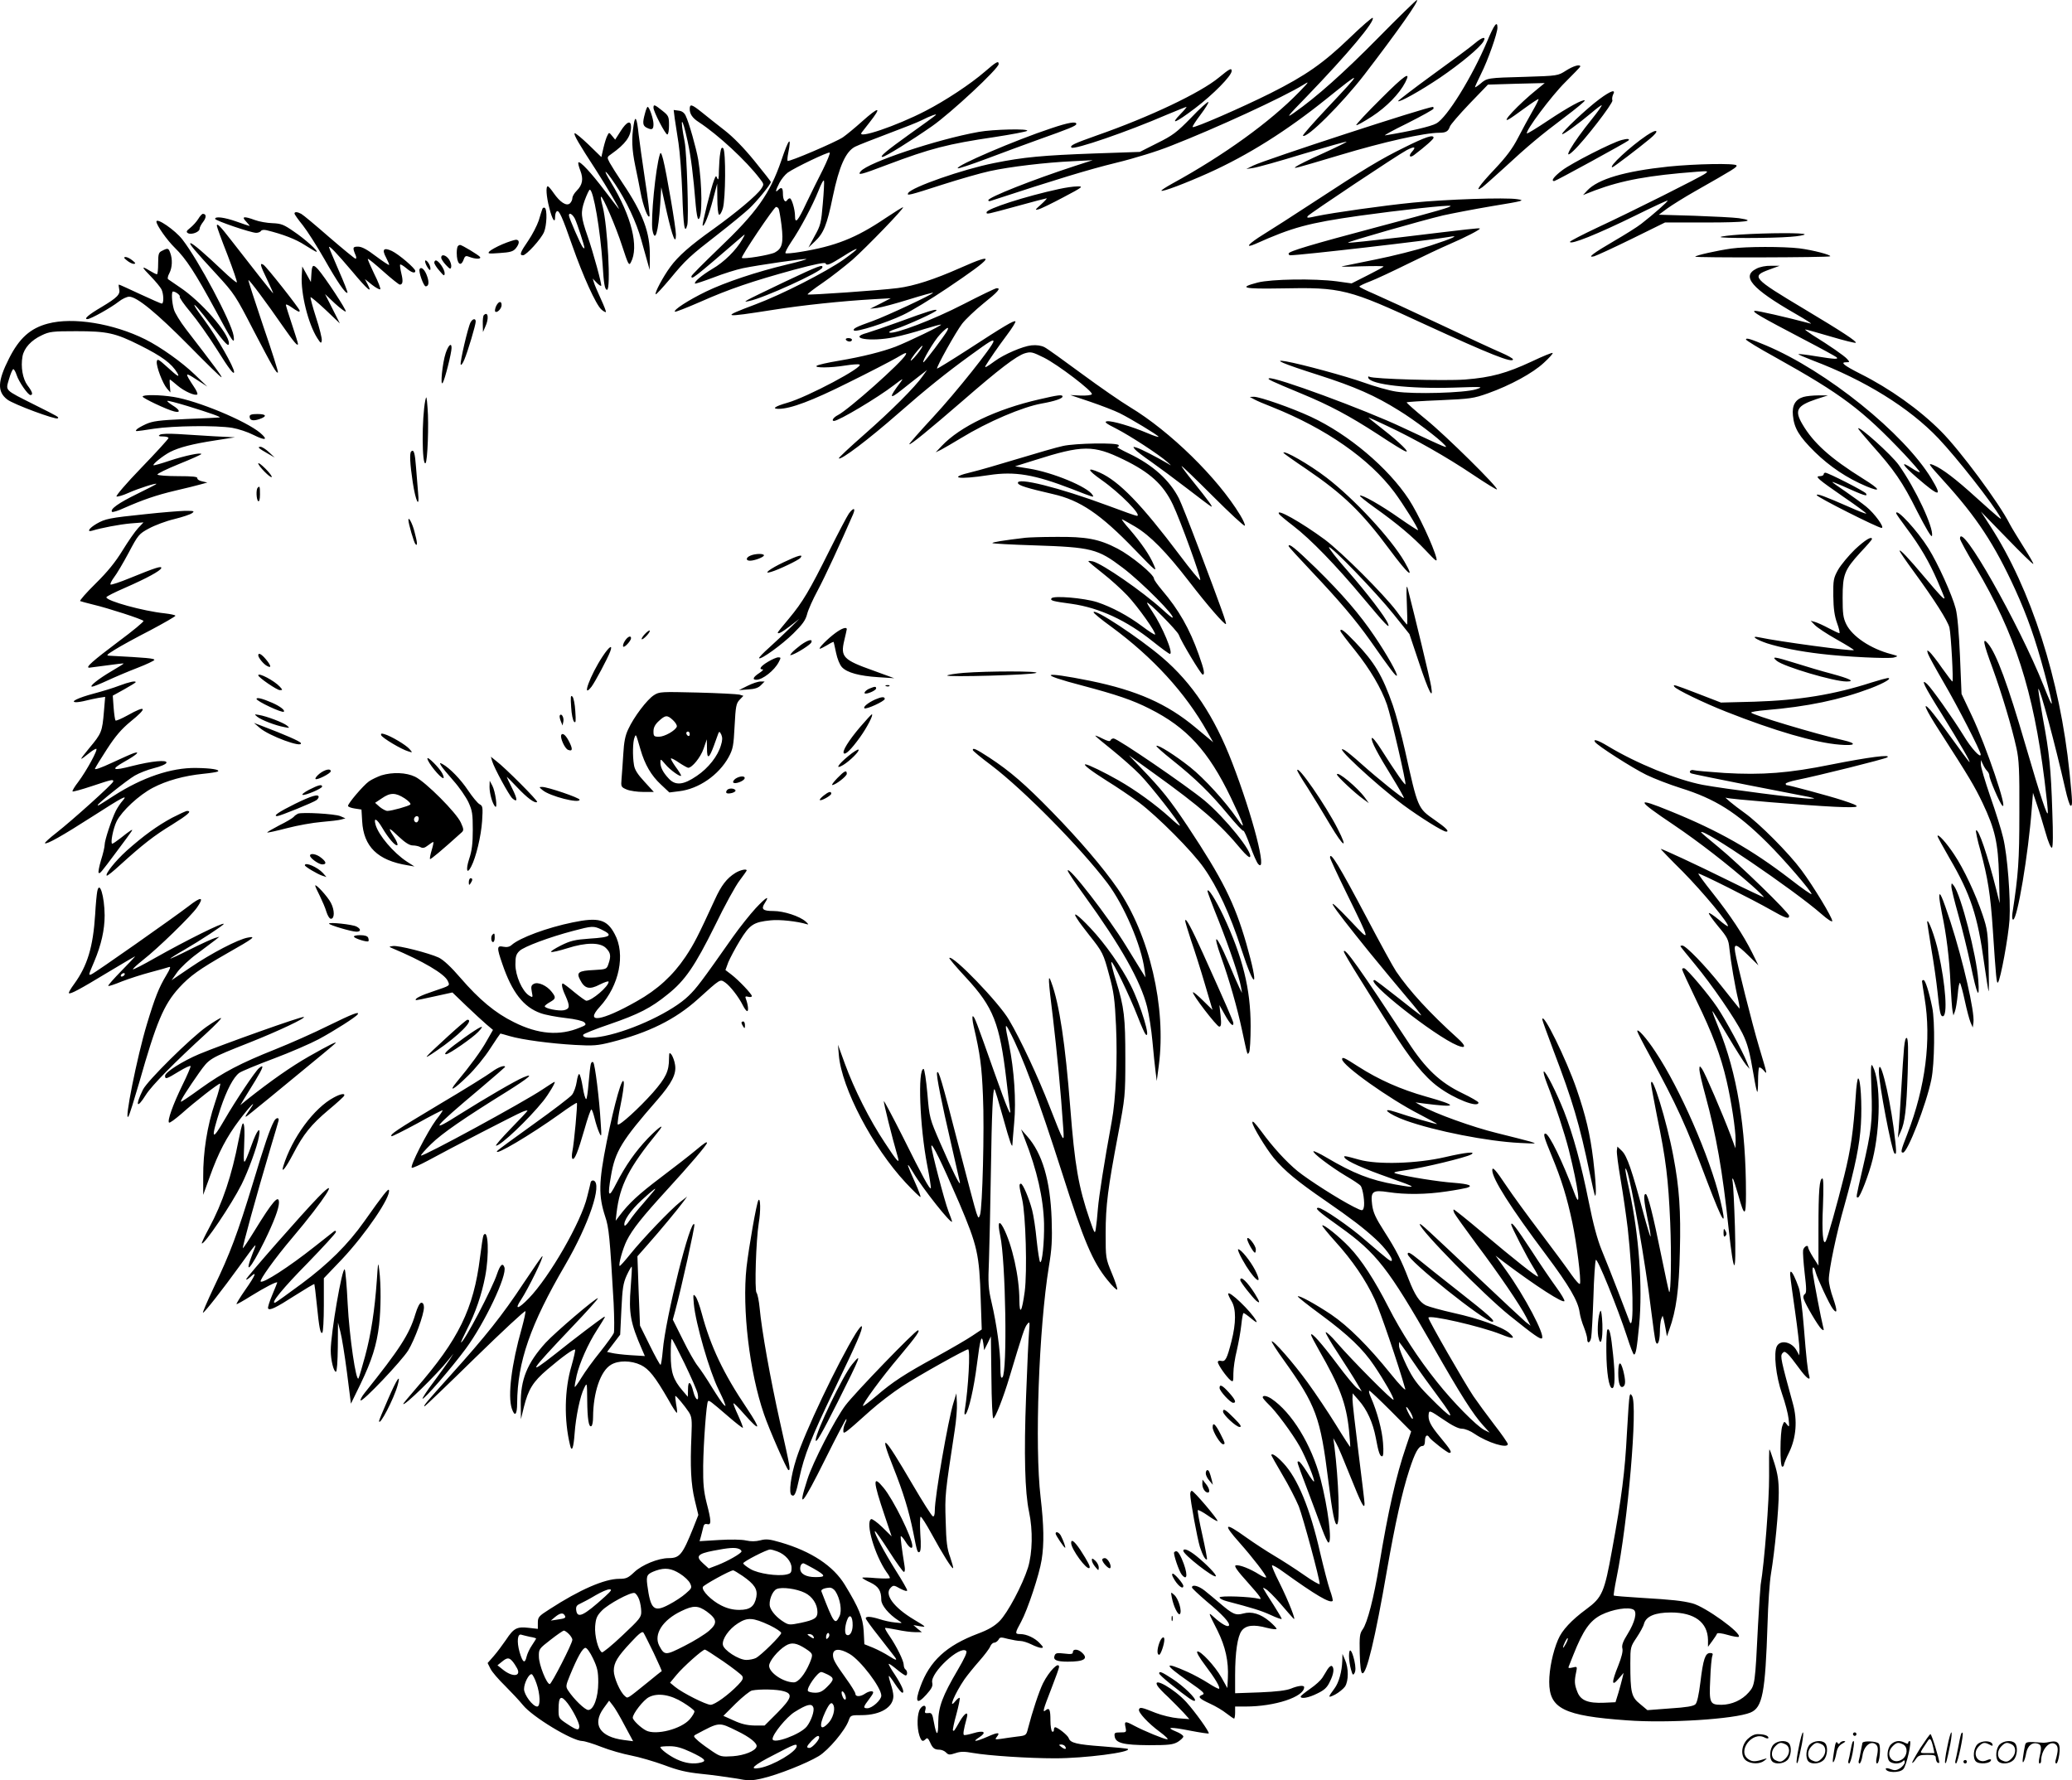 <svg version="1.0" xmlns="http://www.w3.org/2000/svg"
  viewBox="0 0 1200.54 1031.64"
 preserveAspectRatio="xMidYMid meet">
<g transform="translate(-0.364,1031.928) scale(0.1,-0.1)"
fill="#000000" stroke="none">
<path d="M7990 10101 c-203 -206 -358 -344 -488 -435 -50 -35 -42 -24 74 95
236 245 398 438 381 455 -3 3 -64 -49 -134 -117 -152 -146 -253 -217 -458
-320 -162 -81 -443 -204 -451 -196 -3 3 18 35 46 72 28 37 48 70 45 73 -3 4
-49 -37 -100 -91 -83 -85 -107 -103 -196 -147 l-101 -51 -262 -9 c-300 -11
-412 -21 -584 -56 -180 -36 -475 -139 -496 -173 -11 -18 5 -14 197 48 100 32
225 68 277 79 114 25 323 50 480 57 l115 6 -105 -34 c-242 -79 -500 -181 -500
-198 0 -5 6 -7 13 -4 378 124 572 183 724 220 111 27 244 68 323 100 259 101
651 282 764 352 38 24 37 21 -24 -42 -167 -172 -434 -365 -733 -529 -38 -21
-67 -40 -64 -42 7 -7 137 42 271 102 231 104 455 245 686 431 211 170 211 166
9 -48 -83 -88 -149 -163 -146 -166 20 -20 226 185 357 355 191 249 321 433
303 431 -4 0 -105 -98 -223 -218z M8621 10081 c-88 -208 -233 -443 -295 -477
-32 -18 -154 -46 -296 -69 -14 -3 44 29 128 70 83 42 152 80 152 85 0 6 -2 10
-3 10 -36 0 -973 -306 -1042 -340 l-40 -20 40 6 c22 3 152 39 288 81 137 41
250 73 253 71 2 -2 -59 -32 -136 -67 -76 -34 -147 -69 -157 -77 -20 -15 -13
-13 252 66 256 77 492 130 579 130 37 0 51 8 60 35 3 11 54 70 113 132 l108
112 165 5 164 4 -44 -36 c-110 -89 -216 -203 -163 -173 10 5 52 35 93 65 41
30 76 53 78 51 2 -2 -14 -34 -36 -72 -21 -37 -59 -106 -83 -153 -32 -62 -68
-110 -136 -182 -89 -94 -118 -137 -71 -104 11 8 66 57 122 108 146 135 216
193 354 297 68 51 121 95 118 98 -9 9 -94 -37 -214 -117 -64 -43 -119 -76
-121 -74 -12 12 143 219 221 296 48 48 88 89 88 92 0 15 -41 3 -83 -24 -47
-30 -48 -30 -235 -36 -220 -6 -222 -6 -261 -40 -17 -14 -31 -23 -31 -20 0 4
16 38 35 77 39 77 95 235 95 268 0 43 -19 18 -59 -78z M8550 10069 c-19 -17
-128 -98 -243 -181 -114 -83 -205 -153 -203 -155 8 -8 127 58 243 136 119 81
235 177 253 212 16 29 -9 23 -50 -12z M5710 9904 c-83 -72 -230 -169 -345
-228 -168 -87 -399 -165 -369 -125 6 8 26 34 46 59 73 93 57 95 -44 5 -40 -36
-90 -77 -110 -91 -37 -26 -314 -145 -321 -137 -2 2 -1 23 4 46 20 103 3 85
-40 -43 -67 -195 -143 -302 -366 -514 -85 -82 -155 -152 -155 -157 0 -22 4
-20 294 230 19 16 19 16 0 -18 -35 -61 -105 -131 -173 -170 -62 -37 -109 -77
-100 -85 2 -2 50 14 106 35 56 22 133 46 171 54 87 18 363 58 368 53 2 -2 -49
-17 -114 -32 -175 -42 -355 -102 -467 -156 -101 -49 -191 -107 -181 -117 3 -3
69 23 147 57 169 75 303 120 543 186 122 33 181 44 183 37 6 -16 26 -7 107 44
37 24 70 42 73 39 3 -2 -31 -29 -74 -60 -104 -73 -358 -203 -513 -261 -202
-76 -195 -78 105 -31 169 27 401 51 575 61 l105 6 -60 -31 -60 -30 43 5 c23 3
105 25 182 49 77 24 140 41 140 39 0 -9 -270 -135 -350 -164 -96 -34 -117 -45
-108 -55 12 -11 189 45 283 90 50 23 164 93 255 154 274 184 294 215 76 118
-149 -66 -266 -104 -360 -116 -99 -13 -517 -42 -523 -37 -2 3 37 33 87 67 50
34 127 95 173 134 81 72 299 297 293 304 -2 2 -48 -27 -102 -63 -170 -115
-291 -163 -496 -196 -43 -7 -80 -10 -83 -7 -4 3 11 32 33 65 53 77 124 212
158 297 15 39 29 65 32 58 2 -6 -1 -66 -7 -133 -9 -110 -13 -127 -47 -187
l-36 -67 37 35 c51 48 70 94 104 260 37 177 75 261 129 289 20 10 107 44 192
76 85 32 172 66 193 77 51 26 94 41 82 30 -5 -5 -73 -55 -151 -110 -135 -97
-177 -132 -157 -132 15 0 165 93 287 178 110 77 386 334 386 360 0 21 -13 14
-80 -44z m-938 -567 c-26 -50 -69 -138 -96 -194 -49 -105 -66 -125 -66 -75 0
37 -19 102 -30 102 -5 0 -12 -5 -15 -10 -12 -19 -25 1 -25 36 0 36 -8 42 -28
22 -18 -18 -15 -3 8 42 11 21 32 47 48 59 43 30 233 121 243 116 4 -3 -14 -47
-39 -98z m-257 -227 c3 -5 11 -49 17 -97 12 -102 4 -134 -39 -157 -30 -15
-182 -40 -191 -31 -7 7 187 295 198 295 5 0 12 -4 15 -10z M7066 9870 c-106
-88 -400 -228 -706 -335 -135 -48 -159 -59 -148 -71 15 -14 322 91 551 190 60
25 112 46 115 46 3 0 -11 -18 -33 -40 -66 -68 -32 -55 83 32 104 79 212 188
212 216 0 19 -11 14 -74 -38z M8005 9747 c-82 -81 -146 -150 -143 -153 3 -3
44 20 92 51 83 54 158 131 192 197 36 70 -3 43 -141 -95z M9271 9745 c-71 -52
-224 -196 -216 -203 5 -5 92 58 173 126 29 25 54 43 56 41 2 -2 -23 -38 -56
-79 -117 -145 -179 -253 -107 -184 63 59 230 276 225 291 -3 8 -1 23 4 34 18
33 -13 23 -79 -26z M3790 9695 c0 -23 69 -155 80 -155 6 0 10 24 10 53 0 50
-2 56 -39 85 -45 36 -51 38 -51 17z M4000 9687 c0 -28 16 -52 52 -75 113 -74
275 -224 354 -328 25 -32 25 -33 8 -59 -24 -37 -146 -139 -277 -233 -135 -96
-204 -157 -250 -220 -41 -56 -92 -151 -84 -158 2 -3 39 37 82 88 93 113 115
133 280 261 72 56 152 122 179 147 44 41 126 141 126 155 0 3 -43 58 -96 123
-61 75 -123 138 -172 176 -42 33 -101 79 -130 103 -61 49 -72 52 -72 20z
M3741 9663 c-15 -54 -14 -71 8 -83 32 -16 41 -12 41 20 0 30 -24 100 -34 100
-3 0 -10 -17 -15 -37z M3913 9633 c4 -26 14 -91 22 -143 8 -52 18 -184 22
-293 6 -189 14 -240 29 -181 9 37 -3 416 -15 479 -30 154 -16 158 17 5 19 -89
32 -189 47 -372 4 -43 10 -78 15 -78 24 0 23 199 -1 345 -11 64 -53 214 -73
255 -8 16 -21 26 -40 28 l-29 4 6 -49z M3675 9595 c-13 -78 -10 -143 9 -235
10 -47 24 -117 31 -155 14 -77 44 -157 52 -138 2 7 -9 101 -26 210 -16 109
-33 227 -37 263 -10 98 -20 116 -29 55z M3600 9560 l-32 -50 -18 22 c-17 21
-18 21 -27 2 -6 -10 -16 -43 -23 -72 l-12 -53 -74 72 c-41 39 -77 69 -81 66
-7 -7 27 -65 123 -212 65 -101 145 -237 132 -225 -3 3 -39 50 -81 105 -78 103
-143 173 -152 163 -3 -3 2 -24 11 -47 19 -49 13 -83 -21 -117 -14 -14 -25 -33
-25 -43 0 -10 -7 -24 -15 -31 -20 -16 -56 7 -93 60 -15 22 -30 39 -34 40 -13
0 -9 -58 8 -124 17 -69 34 -95 34 -54 0 15 4 29 10 33 13 8 31 -31 90 -200 61
-174 137 -342 168 -369 12 -11 24 -17 26 -15 3 2 -11 37 -29 76 -18 40 -37 83
-40 95 l-7 23 22 -23 c12 -13 24 -21 27 -19 5 6 -46 193 -78 285 -40 115 -42
140 -18 209 13 35 26 63 30 63 21 0 61 -234 74 -430 7 -117 13 -150 26 -150
23 0 3 370 -25 481 -8 30 -13 56 -10 58 8 8 87 -174 123 -287 35 -107 39 -114
50 -93 48 89 4 267 -115 463 -53 87 -36 80 24 -10 64 -95 124 -223 151 -322
11 -41 27 -97 35 -125 l14 -50 1 79 c2 137 -40 249 -157 423 -33 49 -66 102
-76 120 -16 31 -16 32 10 50 82 58 114 102 114 157 0 41 -25 31 -60 -24z
m-266 -507 c13 -26 56 -157 56 -171 0 -3 -4 -2 -9 4 -11 10 -81 171 -81 185 0
19 20 8 34 -18z M6095 9576 c-209 -69 -556 -218 -542 -232 3 -3 79 22 169 56
89 34 224 83 298 110 180 64 220 80 220 91 0 16 -44 9 -145 -25z M5675 9555
c-246 -44 -641 -177 -684 -228 -21 -26 -3 -22 152 37 252 95 352 121 623 161
98 15 183 31 189 36 14 14 -198 9 -280 -6z M9544 9534 c-95 -64 -224 -184
-198 -184 6 0 150 109 216 164 61 50 47 64 -18 20z M8141 9465 c-140 -69 -228
-122 -538 -325 -105 -69 -230 -149 -277 -178 -89 -55 -115 -85 -48 -56 214 96
307 121 602 163 229 32 520 64 528 57 6 -6 -61 -26 -423 -122 -380 -101 -515
-141 -515 -154 0 -6 4 -10 9 -10 61 0 814 87 919 106 69 13 26 -7 -109 -51
-78 -25 -218 -60 -313 -79 -94 -19 -182 -37 -196 -40 -14 -3 35 -3 108 0 72 2
132 2 132 -1 0 -3 -42 -26 -92 -51 l-93 -47 -86 12 c-131 17 -380 13 -458 -7
-115 -30 -85 -38 136 -34 352 7 387 -2 838 -211 370 -170 505 -224 505 -200 0
5 -30 22 -67 38 -38 16 -198 90 -358 166 -159 75 -329 153 -377 174 -49 21
-88 40 -88 44 0 3 28 17 63 30 34 13 132 59 217 101 85 42 195 94 244 115 91
39 179 85 174 90 -4 4 -55 -2 -461 -51 -165 -19 -301 -34 -303 -31 -5 5 429
129 551 158 50 11 178 36 285 54 184 30 192 33 145 40 -68 11 -416 -1 -605
-20 -172 -17 -461 -58 -557 -78 -54 -12 -61 -12 -51 1 15 17 516 351 572 381
46 24 57 20 31 -9 -22 -24 -13 -38 12 -19 66 50 113 92 113 100 0 20 -44 6
-169 -56z M9400 9508 c-55 -14 -290 -134 -344 -175 -49 -37 -68 -63 -47 -63 9
0 418 224 430 235 10 10 -6 12 -39 3z M4177 9433 c-4 -21 -7 -67 -8 -103 0
-44 -3 -59 -9 -45 -7 18 -9 18 -19 -9 -17 -42 -71 -259 -66 -264 8 -9 38 66
60 152 l24 91 1 -87 c0 -48 4 -89 10 -93 5 -3 15 14 22 37 16 55 18 332 2 348
-8 8 -13 1 -17 -27z M3827 9425 c-25 -78 -54 -378 -43 -439 15 -78 34 -13 45
149 l6 99 32 -144 c33 -145 53 -195 53 -130 0 40 -55 362 -74 435 -10 38 -14
45 -19 30z M9671 9354 c-254 -27 -408 -72 -471 -139 l-24 -26 69 27 c158 59
313 87 590 108 65 5 68 4 50 -10 -26 -20 -423 -219 -627 -314 -87 -41 -158
-78 -158 -82 0 -20 159 44 379 152 101 50 185 89 187 87 4 -4 -82 -80 -153
-135 -23 -18 -93 -62 -155 -98 -122 -71 -162 -101 -118 -90 14 4 112 49 218
101 l193 95 240 0 c230 0 297 9 187 25 -29 4 -145 10 -258 14 l-205 6 50 37
c28 20 100 65 160 99 227 129 245 140 240 150 -9 13 -236 9 -394 -7z M6140
9224 c-195 -42 -420 -115 -420 -135 0 -13 -3 -13 177 36 90 25 167 45 171 45
4 0 -11 -16 -33 -36 -34 -30 -37 -34 -15 -28 14 3 79 35 145 70 114 60 118 64
80 63 -22 0 -69 -7 -105 -15z M3146 9108 c-3 -7 -12 -37 -21 -67 -10 -29 -37
-82 -61 -117 -47 -68 -52 -84 -30 -84 19 0 105 94 122 135 16 39 19 131 4 140
-6 3 -12 0 -14 -7z M1710 9082 c0 -5 21 -35 48 -68 26 -33 82 -121 125 -196
74 -131 124 -204 134 -195 2 3 -21 62 -52 132 -30 69 -55 129 -55 132 0 12 45
-35 133 -139 91 -109 121 -134 91 -77 l-16 31 41 -33 c23 -18 44 -29 48 -26 3
4 -12 44 -35 89 -22 46 -39 85 -37 87 3 2 43 -31 90 -73 47 -42 90 -76 95 -76
18 0 20 20 9 65 -6 25 -9 48 -7 51 3 3 19 -7 36 -21 30 -26 52 -32 52 -16 0
15 -96 97 -136 116 -48 22 -59 9 -33 -39 11 -21 19 -40 17 -42 -2 -2 -37 21
-77 51 -51 39 -81 55 -103 55 -31 0 -33 -5 -13 -52 4 -10 3 -18 -1 -18 -5 0
-74 57 -153 125 -79 69 -152 130 -162 135 -22 12 -39 13 -39 2z M1152 9050
c-10 -16 -31 -39 -46 -51 -23 -18 -25 -24 -13 -31 20 -11 67 7 67 25 0 8 9 26
21 41 19 25 19 46 -2 46 -5 0 -17 -13 -27 -30z M1250 9051 c0 -10 208 -81 238
-81 12 0 24 5 28 11 3 6 17 8 33 4 94 -23 169 -52 221 -86 33 -21 64 -39 67
-39 16 0 -67 75 -130 117 -59 41 -74 47 -125 49 -31 1 -77 9 -101 18 -65 24
-80 21 -51 -9 13 -14 22 -25 19 -25 -2 0 -35 11 -74 25 -71 25 -125 32 -125
16z M910 9035 c0 -20 61 -107 106 -151 66 -64 120 -148 236 -362 101 -188 113
-205 105 -148 -12 78 -204 439 -297 558 -42 54 -150 128 -150 103z M1260 9011
c0 -6 27 -81 61 -167 33 -86 58 -159 55 -161 -3 -3 -40 28 -83 69 -101 96
-173 158 -185 158 -12 0 20 -39 152 -182 101 -110 109 -122 213 -324 110 -211
133 -251 141 -243 3 3 -35 123 -85 268 -49 145 -88 266 -86 267 4 5 106 -132
200 -268 65 -93 87 -119 87 -101 0 5 -16 56 -35 113 -19 57 -35 108 -35 113 0
4 12 0 28 -11 43 -30 52 -34 52 -23 0 11 -192 255 -210 266 -23 14 -19 -3 20
-83 21 -45 38 -82 36 -82 -3 0 -126 156 -239 302 -68 88 -87 107 -87 89z
M10087 8960 c-59 -4 -110 -10 -114 -14 -8 -8 297 -8 405 1 45 3 82 10 82 14 0
10 -214 9 -373 -1z M2915 8904 c-33 -14 -67 -33 -75 -41 -13 -14 -7 -15 59
-10 62 4 78 9 93 27 23 28 23 50 1 50 -10 -1 -45 -12 -78 -26z M2657 8893 c-4
-3 -7 -21 -7 -39 0 -63 23 -85 40 -39 8 22 13 24 35 15 34 -13 68 -13 60 0 -6
10 -105 70 -116 70 -3 0 -9 -3 -12 -7z M10035 8879 c-84 -12 -204 -39 -209
-47 -4 -7 774 -5 782 2 7 8 -100 36 -178 46 -90 11 -311 11 -395 -1z M943
8866 c-20 -9 -23 -18 -23 -73 0 -35 -3 -63 -7 -63 -5 0 -23 9 -41 20 -51 31
-50 24 5 -32 28 -29 56 -63 62 -75 13 -26 15 -83 2 -83 -5 0 -61 25 -126 55
-64 30 -119 55 -122 55 -3 0 -2 -11 1 -25 8 -31 -10 -50 -102 -105 -75 -44
-105 -70 -82 -70 19 0 138 67 181 101 20 16 48 29 61 29 45 0 160 -95 347
-284 101 -103 185 -185 188 -183 4 4 -38 61 -206 279 -33 43 -65 95 -70 115
-12 41 -15 103 -5 103 15 0 44 -22 39 -30 -3 -5 25 -45 62 -89 37 -44 106
-141 153 -216 71 -114 100 -151 100 -131 0 27 -98 199 -169 296 -27 36 -52 72
-56 80 -22 39 27 -17 100 -114 75 -100 95 -120 95 -96 0 58 -161 243 -285 325
-32 22 -63 43 -67 46 -5 3 -2 19 7 35 17 33 19 81 5 118 -10 28 -14 29 -47 12z
M2560 8826 c0 -7 12 -26 27 -42 24 -25 28 -27 31 -11 2 10 -4 29 -12 42 -18
27 -46 34 -46 11z M739 8810 c13 -11 31 -20 40 -20 12 1 11 5 -8 20 -13 11
-31 20 -40 20 -12 -1 -11 -5 8 -20z M2476 8778 c10 -18 19 -28 21 -21 5 15
-15 53 -28 53 -5 0 -2 -15 7 -32z M2520 8797 c0 -7 13 -28 30 -47 26 -31 29
-32 30 -14 0 23 -35 74 -51 74 -5 0 -9 -6 -9 -13z M1808 8733 l-3 -48 -25 45
-25 45 -3 -53 c-6 -104 37 -279 90 -362 20 -31 23 -33 26 -14 2 12 -13 72 -33
133 -20 62 -34 115 -32 118 3 2 42 -31 88 -74 l82 -78 -43 85 -43 85 57 -54
c32 -29 60 -50 63 -47 7 6 -122 201 -160 244 -29 32 -36 28 -39 -25z M4550
8686 c-107 -51 -204 -98 -215 -105 -18 -11 -17 -12 10 -6 86 18 415 168 423
193 7 22 -19 12 -218 -82z M10180 8762 c-88 -44 -27 -115 225 -260 61 -35 101
-61 90 -58 -147 39 -311 76 -324 74 -19 -4 27 -31 279 -163 102 -53 189 -101
195 -106 13 -13 -9 -12 -121 6 -53 9 -98 14 -100 12 -2 -2 35 -18 84 -37 299
-113 558 -273 727 -451 108 -114 313 -375 360 -459 10 -19 -10 -2 -140 115
-122 111 -198 168 -248 189 -36 14 -32 9 59 -92 191 -210 294 -367 413 -627
72 -158 118 -290 170 -483 58 -218 57 -232 -4 -77 -144 361 -485 962 -485 853
0 -8 41 -84 92 -168 227 -383 333 -713 398 -1234 11 -88 20 -171 19 -185 -1
-33 -41 88 -129 389 -103 354 -169 532 -218 590 -34 40 -28 5 27 -143 53 -146
111 -339 138 -462 15 -67 18 -129 17 -375 0 -281 -6 -359 -40 -582 -3 -22 -2
-38 4 -38 24 0 88 377 108 645 l7 90 23 -69 c13 -37 35 -110 50 -162 15 -54
31 -91 37 -87 6 4 7 77 2 207 -8 254 -17 341 -55 545 -16 91 -28 166 -26 168
9 9 97 -319 156 -579 12 -54 26 -98 31 -98 12 0 11 18 -6 190 -55 542 -224
1067 -459 1430 l-55 85 150 -154 c82 -85 151 -152 154 -150 2 3 -23 46 -56 98
-32 51 -69 111 -81 134 -61 121 -288 427 -398 537 -124 125 -297 248 -467 333
-96 49 -119 67 -82 67 21 0 21 1 5 19 -17 19 -102 78 -201 139 -27 18 -46 32
-42 32 5 0 71 -18 148 -41 77 -23 142 -39 145 -36 8 7 -82 66 -296 194 -304
182 -311 191 -205 230 l60 22 -50 0 c-29 1 -65 -6 -85 -17z M2435 8760 c-8
-13 23 -100 35 -100 17 0 21 21 10 54 -13 41 -35 63 -45 46z M5585 8556 c-172
-89 -396 -174 -427 -164 -7 3 5 11 27 18 70 22 245 102 245 111 0 10 -46 -4
-220 -68 -74 -27 -157 -55 -183 -63 -115 -31 19 -53 157 -25 44 9 123 30 174
47 52 16 96 28 98 26 5 -5 -190 -99 -264 -128 -77 -29 -191 -58 -327 -81 -66
-11 -124 -24 -130 -30 -13 -12 79 -12 166 2 38 6 75 9 82 6 33 -11 -301 -189
-418 -222 -70 -20 -92 -35 -50 -35 69 0 194 47 402 151 120 59 247 125 282
145 52 31 61 34 52 17 -23 -44 -330 -317 -392 -349 -26 -13 -40 -34 -23 -34
27 0 252 134 347 207 52 40 58 43 39 18 -70 -92 -68 -105 9 -43 30 24 74 59
99 78 l45 35 -25 -35 c-44 -63 -182 -201 -338 -338 -84 -74 -151 -136 -148
-139 11 -12 169 107 346 262 156 137 278 235 416 335 114 83 134 95 134 81 0
-23 -218 -297 -350 -439 -78 -84 -140 -155 -138 -157 6 -6 117 85 310 252 209
182 311 260 360 275 35 10 43 8 110 -25 82 -41 286 -197 278 -212 -3 -6 -32
-9 -65 -8 l-60 3 116 -39 c64 -22 140 -51 170 -66 66 -33 218 -125 225 -136 3
-5 -26 4 -63 20 -94 40 -207 73 -235 69 -18 -3 -8 -12 52 -42 82 -42 247 -150
295 -192 29 -26 29 -26 3 -10 -59 35 -154 84 -178 91 -22 7 -23 6 -11 -9 7 -9
50 -42 95 -73 44 -31 137 -100 206 -153 69 -53 132 -101 140 -105 17 -10 -12
30 -107 148 -35 43 -63 81 -63 85 0 4 81 -74 180 -173 98 -98 182 -176 186
-172 4 3 -8 31 -27 62 -131 216 -406 485 -638 625 -50 30 -176 117 -279 193
-103 76 -200 146 -216 154 -19 10 -46 14 -76 11 -50 -5 -159 -52 -212 -91 -49
-36 -63 -43 -53 -26 20 33 72 109 123 177 30 40 52 75 49 79 -8 7 -64 -26
-276 -164 -96 -62 -176 -111 -178 -110 -6 7 109 213 145 260 20 26 76 79 124
118 83 66 104 90 76 88 -7 0 -94 -42 -193 -93z m-94 -155 c-16 -29 -130 -181
-137 -181 -12 0 63 127 97 162 39 41 56 49 40 19z m-171 -131 c-30 -38 -50
-54 -34 -27 17 27 59 76 62 72 3 -2 -10 -22 -28 -45z M2878 8545 c-6 -14 -8
-28 -5 -31 10 -11 37 17 37 37 0 27 -18 23 -32 -6z M2807 8493 c-4 -3 -7 -27
-6 -52 l1 -46 13 30 c23 48 17 93 -8 68z M2730 8451 c-15 -28 -62 -230 -57
-244 2 -7 12 6 21 28 20 47 66 201 66 221 0 20 -18 17 -30 -5z M281 8444
c-102 -27 -166 -85 -225 -202 -67 -132 -69 -193 -10 -238 34 -27 282 -119 292
-109 8 7 9 7 -133 78 -179 90 -169 80 -149 150 9 31 20 57 25 57 4 0 13 -15
19 -34 13 -40 66 -116 80 -116 17 0 11 20 -17 56 -28 38 -40 107 -29 168 9 49
51 94 111 122 45 22 64 24 200 24 180 0 226 -10 368 -81 130 -65 185 -106 218
-161 16 -29 2 -21 -58 34 -51 46 -58 50 -61 32 -4 -27 34 -127 59 -156 l20
-23 -3 38 c-2 20 -2 37 0 37 2 0 22 -16 44 -35 40 -34 104 -62 115 -51 3 3 -5
23 -19 43 -56 85 -55 88 14 43 l63 -41 -73 70 c-75 72 -197 159 -287 204 -185
92 -419 130 -564 91z M4905 8350 c3 -5 13 -10 21 -10 8 0 14 5 14 10 0 6 -9
10 -21 10 -11 0 -17 -4 -14 -10z M10120 8352 c0 -5 75 -51 168 -102 389 -217
503 -303 750 -563 51 -55 91 -101 89 -104 -3 -2 -24 8 -46 23 -71 47 -56 19
31 -56 130 -112 148 -113 83 -5 -160 264 -608 625 -960 773 -90 38 -115 45
-115 34z M2586 8273 c-19 -57 -33 -197 -17 -172 12 18 51 173 51 202 0 33 -18
17 -34 -30z M8880 8225 c-148 -69 -236 -93 -387 -105 -121 -9 -533 3 -555 16
-6 4 -9 1 -6 -7 13 -38 239 -64 493 -56 173 6 178 5 130 -10 -68 -21 -362 -29
-462 -13 -41 6 -125 30 -186 52 -104 37 -361 107 -452 123 -82 14 -16 -14 185
-78 215 -69 331 -120 470 -207 88 -54 231 -162 264 -199 21 -23 21 -23 -244
101 -220 104 -742 296 -773 285 -13 -4 5 -13 188 -89 162 -67 275 -127 443
-236 77 -51 148 -95 159 -98 31 -12 -34 52 -130 127 -49 38 -87 69 -84 69 2 0
52 -22 110 -50 154 -72 343 -179 496 -282 73 -49 135 -87 138 -85 10 10 -298
314 -409 404 -65 53 -116 98 -114 101 3 2 90 8 193 12 175 8 194 10 278 40
129 46 260 117 324 177 31 28 54 54 51 57 -3 3 -57 -19 -120 -49z M830 8021
c0 -9 141 -76 183 -86 39 -10 34 9 -9 35 -19 12 -33 24 -31 26 2 3 55 -11 118
-30 133 -41 198 -64 184 -66 -5 -1 -93 -5 -195 -9 -157 -7 -192 -12 -232 -30
-26 -12 -50 -26 -53 -31 -8 -12 -17 -13 101 5 114 17 359 20 453 5 35 -6 90
-24 123 -41 70 -35 88 -30 39 12 -84 70 -363 186 -501 208 -79 13 -180 14
-180 2z M2468 8000 c-21 -105 -20 -379 1 -365 12 7 20 228 12 320 -5 67 -7 74
-13 45z M6025 8005 c-249 -57 -458 -157 -565 -270 l-35 -37 31 15 c17 9 69 39
115 67 157 96 357 181 469 201 74 13 120 29 120 40 0 13 -23 10 -135 -16z
M10453 8019 c-47 -14 -67 -49 -61 -107 7 -74 35 -121 127 -212 87 -85 187
-152 299 -199 89 -37 81 -18 -19 44 -191 119 -289 208 -352 316 -47 80 -33
107 80 145 l68 22 -55 0 c-30 0 -70 -4 -87 -9z M7271 8005 c14 -8 61 -28 105
-45 310 -124 562 -299 707 -493 51 -69 137 -206 137 -220 0 -3 -48 28 -107 69
-106 75 -221 140 -230 131 -2 -3 35 -33 84 -68 135 -96 221 -169 297 -249 60
-64 68 -70 62 -44 -17 68 -105 256 -159 339 -120 183 -349 377 -568 479 -110
51 -295 116 -330 116 l-24 -1 26 -14z M1450 7906 c0 -23 18 -28 55 -16 48 16
44 30 -10 30 -33 0 -45 -4 -45 -14z M10770 7836 c0 -3 36 -46 79 -95 128 -143
178 -214 263 -385 52 -101 83 -154 86 -142 10 48 -95 273 -193 411 -42 59
-235 232 -235 211z M930 7800 c-11 -7 -7 -10 18 -10 17 0 32 -4 32 -9 0 -5
-71 -83 -157 -172 -89 -92 -151 -165 -144 -167 7 -2 38 7 69 21 58 26 162 59
162 52 0 -2 -51 -28 -112 -58 -107 -52 -159 -89 -145 -104 4 -3 35 6 69 22
109 48 187 75 297 101 58 13 124 30 146 36 l40 11 -30 7 c-16 3 -29 11 -28 18
2 9 -28 12 -111 12 -63 0 -117 4 -120 9 -3 5 53 32 124 61 72 29 130 55 130
58 0 11 -97 -10 -182 -38 -50 -17 -93 -29 -95 -27 -6 7 56 56 96 77 53 27 131
47 261 67 l115 18 -120 6 c-66 4 -160 10 -210 13 -52 3 -96 2 -105 -4z M6163
7735 c-34 -7 -151 -41 -260 -74 -109 -33 -229 -68 -268 -77 -144 -34 -83 -46
98 -18 151 23 263 4 483 -81 128 -50 128 -50 118 -34 -28 47 -231 131 -369
153 l-80 13 115 36 c277 88 339 88 512 4 155 -75 232 -146 287 -261 43 -90
164 -423 159 -438 -2 -5 -55 59 -118 143 -222 295 -352 430 -465 480 -77 34
-73 16 11 -43 107 -75 238 -208 205 -208 -6 0 -82 27 -170 60 -280 104 -532
167 -519 129 4 -13 51 -28 203 -63 158 -36 275 -116 472 -320 126 -131 132
-135 112 -90 -23 55 -70 124 -141 207 -28 31 -47 57 -44 57 3 0 37 -19 76 -42
89 -53 180 -146 313 -318 106 -138 207 -254 214 -247 4 5 -27 93 -159 442 -52
138 -103 266 -113 285 -54 107 -153 196 -290 261 -44 21 -74 38 -67 38 7 1 10
6 7 11 -9 15 -249 11 -322 -5z M1506 7722 c5 -5 27 -19 49 -31 l40 -23 -33 31
c-18 17 -40 31 -49 31 -10 0 -13 -3 -7 -8z M2386 7703 c-10 -10 -7 -71 9 -178
17 -113 41 -159 31 -60 -3 33 -8 99 -12 148 -6 82 -13 105 -28 90z M7440 7695
c0 -2 60 -45 133 -94 213 -145 321 -249 481 -465 110 -148 151 -182 87 -71
-79 135 -291 364 -452 487 -99 76 -249 162 -249 143z M1500 7634 c0 -15 71
-87 78 -79 3 3 -13 25 -36 48 -23 23 -42 37 -42 31z M10570 7570 c0 -5 -10
-10 -21 -10 -33 0 -14 -16 136 -120 75 -51 134 -95 132 -97 -3 -2 -47 15 -98
38 -144 63 -189 80 -189 69 0 -11 355 -190 376 -190 20 0 -41 84 -89 123 -23
19 -77 58 -119 87 -43 29 -78 54 -78 56 0 2 26 -8 58 -22 128 -58 150 -65 137
-44 -7 12 -219 120 -235 120 -5 0 -10 -4 -10 -10z M1497 7493 c-11 -10 -8 -71
3 -78 6 -4 10 12 10 39 0 47 -2 51 -13 39z M4922 7343 c-11 -16 -61 -111 -112
-213 -117 -235 -155 -299 -235 -395 -36 -43 -65 -79 -65 -81 0 -12 24 1 71 37
l54 42 -55 -54 c-30 -30 -84 -80 -119 -112 -35 -31 -62 -59 -59 -62 10 -10
132 78 198 143 53 52 71 77 80 112 6 25 34 87 61 137 41 76 132 273 205 441
17 39 3 42 -24 5z M849 7340 c-214 -22 -235 -27 -286 -56 -43 -25 -59 -50 -25
-40 52 16 156 36 222 42 l75 6 -31 -33 c-18 -19 -58 -77 -90 -129 -41 -67 -86
-123 -156 -192 -54 -53 -94 -99 -90 -102 4 -2 38 -11 74 -20 89 -21 286 -85
293 -95 2 -5 -62 -58 -143 -118 -153 -115 -196 -153 -171 -153 8 1 56 7 107
14 50 7 92 12 92 10 0 -2 -31 -21 -70 -44 -75 -44 -132 -89 -113 -90 7 0 47
16 90 36 43 20 121 53 173 73 52 20 96 41 98 46 2 9 -47 13 -253 24 -29 1 -28
3 25 36 30 19 121 69 203 111 81 43 147 81 147 85 0 4 -28 10 -62 14 -125 13
-338 72 -338 93 0 5 48 29 108 55 130 57 204 98 210 114 4 15 -33 3 -185 -59
-56 -23 -105 -39 -109 -36 -3 4 6 22 20 41 15 19 53 83 85 143 55 104 60 110
118 141 33 18 99 43 146 54 48 12 94 27 104 35 16 12 10 13 -42 13 -33 -1
-135 -9 -226 -19z M7415 7340 c3 -5 41 -37 83 -69 99 -76 246 -227 405 -418
128 -153 157 -183 143 -148 -14 37 -121 177 -233 305 -64 72 -112 134 -109
138 11 10 274 -263 374 -388 l92 -115 56 -167 c56 -169 84 -222 70 -137 -5 36
-95 409 -135 564 -8 31 -10 14 -6 -82 3 -68 4 -123 1 -123 -2 0 -30 35 -61 78
-74 98 -316 340 -416 415 -136 100 -288 186 -264 147z M10990 7345 c0 -3 27
-42 60 -86 81 -108 131 -195 180 -307 22 -51 40 -95 40 -98 0 -13 -26 15 -114
119 -94 112 -146 167 -146 154 0 -4 36 -57 80 -117 122 -167 199 -288 209
-328 9 -38 24 -312 17 -312 -3 0 -29 35 -60 78 -30 44 -63 85 -72 93 -15 12
-16 12 -10 -9 4 -13 46 -89 93 -170 79 -135 213 -396 213 -415 0 -24 -55 36
-100 111 -63 102 -184 273 -211 298 -40 36 -17 -12 85 -174 107 -173 177 -294
159 -277 -6 6 -52 68 -104 140 -51 71 -106 143 -121 160 -51 56 -28 4 54 -123
173 -269 202 -318 249 -416 72 -152 90 -231 95 -421 l4 -160 -20 80 c-50 198
-103 355 -117 342 -3 -3 8 -57 26 -119 42 -155 58 -254 71 -453 19 -287 22
-317 30 -309 15 16 61 268 67 364 7 123 -12 374 -37 475 -10 44 -44 152 -75
240 -30 88 -55 171 -54 185 l0 25 12 -25 c6 -14 17 -31 24 -38 7 -7 13 -19 13
-26 0 -21 60 -160 75 -175 36 -36 -93 345 -176 520 l-60 127 -9 218 c-6 137
-15 241 -25 277 -21 80 -103 261 -158 349 -63 101 -187 236 -187 203z M2370
7306 c0 -20 32 -132 41 -140 13 -14 11 10 -6 73 -12 47 -35 90 -35 67z M5945
7203 c-127 -15 -195 -26 -191 -31 3 -3 112 -9 241 -13 335 -11 369 -20 514
-130 109 -82 314 -289 287 -289 -3 0 -29 21 -58 48 -119 107 -345 263 -402
278 -14 3 -26 4 -26 1 0 -3 37 -34 83 -70 45 -35 110 -94 143 -129 62 -66 169
-217 160 -226 -3 -2 -36 19 -73 47 -83 62 -176 112 -263 141 -76 24 -253 39
-264 22 -8 -13 5 -17 117 -32 161 -23 318 -96 469 -217 50 -40 95 -73 100 -73
23 0 -44 160 -101 244 -17 25 -31 48 -31 52 0 15 176 -162 184 -186 12 -36
129 -230 138 -230 14 0 9 27 -23 117 -53 149 -115 258 -213 373 -25 30 -46 59
-46 66 0 24 -132 133 -211 174 -107 56 -182 70 -359 68 -80 0 -158 -3 -175 -5z
M10752 7136 c-37 -36 -81 -89 -98 -118 -27 -49 -29 -60 -28 -153 1 -74 7 -115
22 -157 12 -32 17 -58 13 -58 -4 0 -32 13 -62 29 -30 16 -65 32 -79 36 l-25 7
23 -24 c13 -14 70 -52 127 -84 57 -32 102 -60 100 -62 -8 -8 -438 50 -549 74
-52 11 -19 -13 47 -35 75 -24 190 -47 312 -61 140 -17 391 -29 422 -21 27 8
27 8 -17 20 -118 31 -224 102 -259 173 -18 37 -21 62 -21 154 0 134 11 161
103 262 37 39 67 74 67 77 0 20 -40 -5 -98 -59z M7470 7154 c0 -3 60 -69 134
-147 159 -168 254 -280 339 -400 121 -173 149 -209 154 -203 7 7 -57 122 -129
228 -84 125 -186 244 -341 396 -121 117 -157 146 -157 126z M4353 7100 c-28
-11 -30 -30 -4 -30 27 0 81 21 81 31 0 11 -48 11 -77 -1z M4544 7061 c-80 -38
-123 -71 -73 -56 45 13 159 68 170 81 20 24 -11 16 -97 -25z M6340 6771 c0 -5
46 -43 103 -84 242 -178 429 -383 555 -607 l35 -62 -102 85 c-165 138 -339
215 -611 271 -283 57 -309 41 -44 -28 196 -52 291 -84 389 -134 215 -108 340
-244 470 -514 79 -165 90 -201 37 -123 -68 99 -190 233 -273 299 -87 69 -187
132 -195 123 -3 -3 39 -40 93 -83 133 -106 219 -190 320 -312 47 -57 88 -101
91 -97 3 3 21 -36 39 -87 18 -50 39 -99 48 -107 53 -54 -32 278 -152 589 -103
268 -232 462 -406 610 -135 115 -397 288 -397 261z M4844 6651 c-44 -32 -102
-91 -90 -91 5 0 24 10 43 21 19 12 35 20 37 18 1 -2 7 -31 14 -63 7 -34 21
-69 34 -83 30 -32 101 -51 211 -58 l92 -6 -123 45 c-172 61 -189 79 -167 172
8 32 14 62 15 67 0 15 -28 6 -66 -22z M3740 6645 c-13 -14 -21 -27 -18 -30 2
-3 15 6 28 20 13 14 21 27 18 30 -2 3 -15 -6 -28 -20z M7770 6663 c0 -5 38
-55 85 -113 87 -109 152 -219 185 -314 23 -66 113 -456 107 -462 -4 -5 -58 72
-143 206 -26 41 -49 69 -52 62 -5 -17 31 -86 120 -230 38 -62 68 -115 66 -117
-5 -5 -146 108 -248 199 -41 37 -84 72 -95 78 -83 46 174 -194 340 -318 98
-72 229 -154 248 -154 21 0 -2 23 -67 68 -98 68 -97 67 -171 400 -20 90 -52
209 -71 264 -61 174 -106 249 -218 366 -64 67 -86 83 -86 65z M3624 6605 c-9
-14 -13 -29 -9 -33 7 -7 45 34 45 49 0 18 -20 9 -36 -16z M4644 6582 c-21 -16
-45 -36 -53 -46 -12 -15 -12 -16 5 -10 32 12 104 58 109 71 8 22 -20 14 -61
-15z M3495 6515 c-71 -107 -125 -253 -64 -175 21 28 92 161 108 203 17 45 -5
31 -44 -28z M1500 6522 c0 -14 31 -52 51 -62 27 -15 24 2 -7 39 -25 30 -44 40
-44 23z M4453 6484 c-42 -25 -55 -44 -30 -44 6 0 -3 -10 -20 -21 -35 -23 -43
-39 -17 -39 36 0 105 54 130 103 13 25 13 27 -3 27 -10 0 -37 -12 -60 -26z
M10298 6490 c41 -34 331 -120 405 -120 51 0 20 16 -87 45 -54 14 -148 42 -208
61 -125 39 -142 41 -110 14z M5587 6420 c-48 -4 -91 -11 -95 -15 -10 -11 497
3 516 15 20 11 -281 11 -421 0z M1500 6406 c0 -12 108 -86 125 -86 17 0 17 1
0 20 -31 34 -125 84 -125 66z M10850 6365 c-219 -71 -423 -104 -680 -112
l-195 -5 -132 51 c-143 55 -147 56 -138 41 10 -16 168 -93 300 -145 278 -110
516 -180 658 -191 92 -8 104 7 20 26 -153 34 -533 148 -533 160 0 4 37 10 83
14 242 20 433 60 610 127 81 31 128 60 97 59 -8 -1 -49 -12 -90 -25z M695
6346 c-33 -13 -99 -33 -148 -46 -90 -24 -142 -49 -102 -50 11 0 36 4 55 9 19
5 53 12 74 16 l39 6 -7 -83 c-10 -119 -13 -128 -86 -215 -61 -75 -61 -77 3
-26 16 13 33 23 38 23 14 0 -56 -128 -104 -192 -21 -27 -36 -52 -33 -55 2 -3
53 11 113 31 117 39 123 40 123 27 0 -12 -238 -226 -330 -298 -39 -30 -69 -58
-66 -60 9 -9 101 43 274 154 179 115 210 131 176 92 -12 -13 -29 -39 -39 -58
-25 -50 -65 -171 -65 -197 0 -12 -9 -52 -21 -89 -11 -37 -17 -70 -14 -73 7 -8
11 -3 105 123 100 134 98 131 80 121 -8 -5 -34 -24 -57 -43 -23 -18 -45 -33
-49 -33 -12 0 5 89 26 131 31 60 129 151 209 193 80 42 182 70 291 81 41 4 79
10 85 13 18 11 -38 20 -126 21 -144 2 -311 -55 -476 -161 -90 -58 -93 -60 -93
-54 0 9 171 146 215 171 24 14 74 34 111 43 37 9 70 23 72 31 6 19 -86 10
-200 -19 -112 -29 -126 -22 -46 24 72 40 98 64 57 51 -13 -4 -71 -30 -127 -56
-64 -30 -102 -43 -98 -34 3 8 34 59 70 114 48 74 83 115 135 158 102 82 94 99
-16 37 -36 -20 -67 -33 -70 -30 -3 3 -8 36 -11 74 l-5 70 67 37 c36 20 66 39
66 41 0 10 -39 1 -95 -20z M4335 6345 l-50 -25 53 4 c38 2 60 9 75 25 l21 21
-24 0 c-14 0 -47 -11 -75 -25z M5138 6343 c7 -3 16 -2 19 1 4 3 -2 6 -13 5
-11 0 -14 -3 -6 -6z M5044 6330 c-24 -9 -41 -30 -25 -30 20 0 61 20 61 30 0
12 -7 12 -36 0z M3793 6291 c-40 -25 -117 -127 -149 -197 -18 -37 -25 -75 -29
-145 -3 -52 -8 -116 -10 -142 -4 -47 -3 -49 30 -63 19 -8 62 -14 96 -14 l61 0
-54 59 c-40 43 -57 70 -61 97 -9 53 -7 135 3 159 9 22 7 26 35 -70 25 -86 61
-149 118 -202 l49 -46 56 7 c114 13 230 94 287 197 26 48 29 66 35 181 6 114
9 131 29 152 l22 23 -23 7 c-13 3 -122 9 -243 12 -210 5 -221 5 -252 -15z
m110 -145 c15 -14 25 -31 22 -38 -9 -23 -71 -58 -103 -58 -29 0 -32 3 -32 31
0 22 9 40 31 60 38 35 49 36 82 5z m97 -82 c0 -8 -4 -12 -10 -9 -5 3 -10 10
-10 16 0 5 5 9 10 9 6 0 10 -7 10 -16z m181 -63 c-18 -63 -73 -133 -140 -178
-77 -53 -124 -58 -163 -15 -33 35 -48 65 -48 94 0 21 2 20 29 -12 27 -33 91
-78 91 -65 0 4 -14 27 -32 51 -17 24 -29 46 -27 48 2 3 24 -8 48 -25 24 -16
48 -29 52 -29 23 0 72 61 89 110 l19 55 1 -53 c0 -65 12 -60 40 16 11 31 23
64 26 72 5 12 8 10 17 -8 7 -16 7 -33 -2 -61z M3313 6222 c2 -40 10 -79 17
-85 10 -10 11 3 7 61 -2 40 -10 79 -17 85 -10 10 -11 -3 -7 -61z M1490 6269
c0 -13 149 -83 158 -74 9 8 -22 32 -68 52 -55 24 -90 33 -90 22z M5075 6266
c-42 -19 -71 -43 -63 -51 9 -9 118 41 118 54 0 14 -18 13 -55 -3z M1494 6166
c23 -19 106 -51 156 -60 33 -7 34 -6 16 9 -23 18 -118 54 -161 61 -29 5 -29 5
-11 -10z M3247 6173 c-2 -4 0 -19 6 -33 l10 -25 5 24 c4 24 -12 50 -21 34z
M4987 6106 c-67 -79 -105 -141 -94 -152 10 -10 43 23 93 92 41 57 81 134 69
134 -2 0 -33 -33 -68 -74z M1509 6101 c53 -46 248 -118 238 -88 -3 10 -93 49
-227 100 l-45 17 34 -29z M2212 6059 c5 -15 118 -83 158 -94 25 -8 25 -8 6 14
-21 24 -107 75 -145 86 -17 5 -22 4 -19 -6z M3256 6061 c-9 -15 20 -80 39 -87
25 -10 28 2 10 40 -20 42 -40 61 -49 47z M6350 6056 c0 -3 44 -40 97 -82 53
-43 126 -107 161 -143 61 -62 232 -281 232 -296 0 -4 -26 17 -57 46 -83 75
-198 159 -300 217 -79 45 -175 92 -190 92 -17 0 33 -38 123 -95 57 -35 141
-92 187 -126 108 -81 310 -284 376 -379 78 -110 153 -272 216 -467 83 -255
105 -234 30 28 -68 236 -138 375 -340 680 -103 154 -147 210 -274 342 l-66 69
140 -101 c277 -199 386 -294 512 -446 23 -27 45 -47 49 -42 22 22 -144 228
-264 328 -107 88 -503 359 -526 359 -8 0 -16 -5 -18 -11 -3 -8 -18 -4 -46 10
-23 12 -42 19 -42 17z M9245 6020 c13 -21 218 -152 298 -191 45 -22 134 -56
197 -76 202 -63 326 -141 503 -317 95 -94 257 -282 257 -298 0 -5 -56 34 -124
87 -224 172 -414 280 -695 394 -203 83 -200 68 19 -79 148 -100 314 -229 453
-351 43 -38 74 -69 70 -69 -4 0 -100 45 -213 101 -180 89 -374 179 -384 179
-2 0 55 -60 128 -132 117 -119 272 -305 261 -316 -2 -2 -27 15 -54 39 -28 23
-53 40 -56 37 -3 -3 21 -37 54 -77 54 -64 60 -77 65 -129 8 -76 33 -223 51
-296 7 -32 10 -55 6 -50 -4 5 -51 63 -103 129 -95 120 -207 235 -227 235 -6 0
-11 -2 -11 -4 0 -2 39 -50 86 -107 96 -116 230 -311 273 -397 30 -61 42 -104
66 -246 8 -49 17 -91 20 -94 3 -3 5 26 5 65 0 38 3 72 6 76 4 3 15 -4 26 -16
23 -27 24 -33 -27 138 -38 127 -128 484 -138 548 -8 52 6 48 76 -20 l59 -58
-37 75 c-51 102 -125 214 -228 344 -48 60 -85 111 -83 113 5 5 316 -151 421
-211 82 -47 105 -55 105 -34 0 18 -293 303 -408 397 -56 46 -102 85 -102 87 0
32 537 -333 698 -474 35 -31 62 -48 62 -40 0 21 -109 201 -178 294 -73 99
-246 273 -332 334 -62 44 -125 97 -104 86 14 -7 460 -44 629 -52 158 -7 164
-1 40 39 -67 22 -308 87 -321 87 -2 0 -4 4 -4 8 0 4 28 14 63 21 129 26 509
121 525 131 30 20 -111 1 -323 -41 -246 -50 -401 -62 -620 -49 -88 6 -167 13
-177 16 -20 6 -33 -12 -14 -19 8 -3 155 -33 327 -67 173 -34 332 -65 354 -69
39 -9 39 -9 8 -10 -47 -1 -500 57 -623 80 -148 28 -386 125 -551 225 -56 34
-86 43 -74 24z M4919 5938 c-61 -50 -79 -81 -30 -52 38 23 97 81 89 89 -3 4
-30 -13 -59 -37z M5640 5973 c0 -5 49 -45 109 -90 189 -144 514 -474 671 -681
97 -129 197 -362 215 -502 l6 -45 -25 40 c-13 22 -53 87 -88 143 -100 164
-336 469 -338 436 0 -7 44 -72 97 -145 211 -292 325 -494 363 -644 11 -44 25
-134 31 -200 6 -66 14 -145 18 -175 l7 -55 12 91 c44 335 -54 757 -241 1027
-81 117 -218 278 -377 441 -159 163 -244 236 -364 315 -77 50 -96 59 -96 44z
M2480 5924 c0 -21 75 -114 92 -114 5 0 2 12 -6 28 -16 31 -86 101 -86 86z
M2855 5909 c12 -41 98 -198 117 -216 32 -28 31 -6 -1 58 -17 34 -31 64 -31 66
0 2 27 -25 59 -59 58 -62 105 -97 117 -86 6 6 -185 198 -237 237 l-31 25 7
-25z M2559 5883 c5 -10 38 -49 72 -88 34 -38 73 -95 87 -125 22 -48 25 -67 25
-160 0 -78 -5 -121 -21 -168 -21 -65 -13 -93 12 -44 28 54 57 176 63 263 5 81
4 88 -15 98 -11 6 -41 42 -67 81 -43 64 -105 128 -148 152 -16 8 -17 7 -8 -9z
M1855 5836 c-16 -13 -27 -27 -23 -31 8 -8 88 32 88 45 0 18 -34 10 -65 -14z
M7520 5855 c0 -5 26 -49 59 -99 32 -50 91 -147 131 -215 79 -133 108 -149 44
-24 -69 136 -234 374 -234 338z M4855 5810 c-21 -22 -35 -40 -29 -40 18 0 84
51 84 65 0 24 -13 18 -55 -25z M2213 5826 c-22 -8 -55 -23 -72 -35 -33 -24
-121 -127 -121 -142 0 -5 18 -12 39 -15 l39 -6 4 -67 c8 -148 90 -228 263
-256 l40 -7 -45 29 c-77 51 -162 151 -180 212 -13 46 6 38 38 -16 35 -60 78
-110 88 -101 4 4 -5 26 -20 48 -38 58 -32 59 28 1 37 -35 63 -51 81 -51 14 0
35 -4 45 -10 13 -7 24 -5 43 10 14 11 28 20 31 20 3 0 -1 -21 -9 -47 -8 -26
-12 -49 -10 -52 4 -3 68 50 184 155 12 11 12 19 -5 56 -25 57 -205 237 -265
266 -52 25 -130 28 -196 8z m135 -133 c23 -15 38 -31 33 -36 -9 -9 -108 -37
-133 -37 -9 0 -29 11 -44 23 l-27 24 39 26 c49 34 79 34 132 0z m82 -117 c0
-8 -4 -17 -9 -21 -12 -7 -24 12 -16 25 9 15 25 12 25 -4z M7750 5831 c0 -10
104 -108 152 -142 l33 -24 -23 32 c-41 57 -162 158 -162 134z M4264 5806 c-10
-8 -16 -18 -11 -22 10 -10 59 8 65 24 5 17 -30 15 -54 -2z M2840 5759 c0 -39
17 -98 33 -114 15 -15 1 89 -17 122 l-15 28 -1 -36z M1795 5743 c-27 -14 -45
-28 -38 -30 15 -5 113 37 113 48 0 15 -22 9 -75 -18z M3148 5740 c42 -35 214
-79 214 -55 0 11 -185 74 -217 74 -19 0 -19 -1 3 -19z M4215 5739 c-11 -16 1
-22 30 -15 14 4 23 11 20 16 -8 13 -42 13 -50 -1z M4776 5709 c-15 -12 -25
-23 -22 -26 7 -7 66 26 66 37 0 16 -15 12 -44 -11z M1713 5661 c-93 -46 -130
-71 -103 -71 15 0 212 80 228 93 6 5 12 13 12 18 0 19 -41 7 -137 -40z M1000
5580 c-85 -46 -164 -103 -263 -191 -65 -59 -125 -134 -115 -144 3 -3 38 25 79
63 128 116 195 169 299 232 93 58 118 80 88 80 -7 0 -47 -19 -88 -40z M1730
5604 c-8 -4 -20 -12 -25 -19 -6 -7 -43 -29 -84 -49 -40 -21 -71 -39 -69 -41 2
-2 53 9 114 25 61 16 151 32 200 36 49 4 100 10 114 14 l25 7 -30 13 c-32 13
-220 24 -245 14z M11230 5474 c0 -5 32 -63 70 -129 121 -207 163 -333 200
-608 12 -83 23 -156 26 -162 2 -5 2 72 0 172 -4 169 -7 187 -35 271 -40 119
-109 267 -165 350 -44 67 -96 124 -96 106z M1800 5361 c0 -15 51 -51 71 -51
26 0 24 15 -7 39 -27 22 -64 28 -64 12z M7710 5350 c0 -6 42 -97 94 -203 144
-294 144 -291 29 -169 -173 182 -139 125 106 -178 69 -85 166 -201 214 -258
49 -57 87 -105 85 -107 -1 -2 -61 44 -132 101 -72 57 -134 104 -138 104 -63 0
348 -325 480 -379 51 -21 51 -3 2 41 -163 147 -280 275 -357 388 -17 25 -94
166 -172 314 -156 295 -211 386 -211 346z M1770 5305 c0 -8 73 -51 100 -60
l25 -8 -20 23 c-31 34 -105 66 -105 45z M4265 5261 c-50 -31 -82 -72 -120
-156 -98 -213 -120 -256 -170 -331 -72 -107 -162 -190 -282 -257 -204 -116
-305 -131 -214 -32 113 123 150 305 86 422 -45 85 -94 98 -243 67 -147 -30
-307 -89 -354 -131 -12 -11 -28 -14 -48 -10 -38 8 -39 -4 -6 -99 56 -165 123
-251 222 -286 27 -10 92 -22 144 -28 57 -6 101 -17 109 -25 13 -13 10 -17 -24
-30 -118 -50 -243 -40 -384 31 -108 53 -201 131 -309 256 -55 64 -98 104 -126
118 -56 26 -234 72 -266 67 -23 -3 -24 -4 -5 -12 181 -76 304 -149 323 -190
13 -29 17 -26 -83 -60 -73 -24 -110 -43 -102 -51 1 -2 50 8 107 21 l105 23 80
-77 c44 -42 97 -91 117 -108 l38 -32 -36 -63 c-32 -58 -95 -144 -175 -240 -51
-62 -15 -43 64 35 41 39 100 111 131 160 31 48 58 87 59 87 2 0 26 -7 54 -15
71 -21 236 -43 378 -51 105 -6 131 -4 210 16 217 55 371 131 502 249 133 120
128 117 158 97 28 -19 79 -84 103 -133 9 -18 20 -33 25 -33 9 0 5 38 -8 72 -5
13 -2 15 14 11 12 -3 21 -1 21 4 0 12 -77 93 -119 125 l-34 26 16 44 c10 24
40 81 68 127 57 93 79 107 178 117 51 6 156 -6 208 -22 14 -4 12 -1 -5 15 -35
31 -127 61 -187 61 -62 0 -73 11 -50 46 31 48 8 35 -53 -30 -33 -36 -92 -110
-131 -165 -184 -262 -212 -299 -258 -343 -91 -89 -320 -198 -486 -232 -77 -16
-131 -13 -124 7 1 5 70 33 153 61 168 58 239 94 336 173 101 80 158 164 274
398 56 116 121 234 144 263 22 29 40 55 40 57 0 11 -37 3 -65 -14z m-779 -327
c73 -35 60 -46 -66 -54 -85 -6 -111 -12 -167 -40 -37 -19 -62 -35 -56 -37 7
-3 48 7 93 21 109 35 192 35 225 1 27 -27 30 -46 14 -92 -10 -30 -12 -31 -84
-35 -90 -4 -103 -14 -80 -57 26 -52 55 -58 114 -27 28 14 51 22 51 16 0 -27
-97 -110 -129 -110 -5 0 -37 23 -70 50 -33 28 -63 50 -66 50 -10 0 -5 -29 15
-71 27 -61 26 -76 -9 -84 -30 -6 -111 10 -111 23 0 4 14 15 30 24 35 20 36 27
10 60 -28 36 -79 59 -103 46 -15 -8 -18 -16 -12 -46 7 -35 6 -35 -17 -21 -39
26 -78 114 -78 179 0 46 4 60 24 79 26 25 174 80 311 116 109 29 118 29 161 9z
M2720 5208 c0 -19 2 -20 10 -8 13 19 13 30 0 30 -5 0 -10 -10 -10 -22z M11310
5183 c0 -13 18 -86 40 -164 22 -77 54 -209 72 -292 37 -178 53 -210 44 -87
-10 143 -101 494 -141 546 -14 18 -14 18 -15 -3z M1830 5187 c0 -4 12 -31 27
-60 14 -29 32 -70 38 -92 7 -22 18 -40 26 -40 22 0 22 50 0 92 -18 36 -91 115
-91 100z M567 5153 c-3 -15 -9 -75 -12 -133 -12 -189 -45 -297 -121 -402 -20
-27 -34 -51 -31 -54 7 -8 63 22 228 122 79 47 149 89 154 91 6 3 -28 -33 -74
-80 -47 -48 -83 -88 -80 -91 2 -3 38 9 79 26 41 16 116 40 165 53 50 13 98 27
107 30 13 5 9 -8 -17 -51 -40 -67 -63 -123 -110 -279 -57 -188 -135 -579 -107
-535 6 8 33 96 62 195 100 352 142 452 232 551 64 69 114 105 278 199 154 87
171 101 120 91 -55 -9 -214 -92 -333 -173 l-109 -74 33 47 c19 26 70 74 114
106 44 33 91 68 105 79 l25 20 -25 -7 c-14 -4 -78 -33 -142 -65 -65 -33 -118
-57 -118 -55 0 2 37 26 83 52 88 51 227 142 227 149 0 13 -217 -95 -398 -197
-68 -39 -125 -68 -128 -66 -2 3 24 27 58 54 85 66 279 255 313 304 44 63 25
66 -50 7 -81 -62 -542 -387 -562 -394 -18 -7 -17 -5 17 75 40 95 60 182 60
267 -1 111 -30 206 -43 138z m158 -483 c-3 -5 -11 -10 -16 -10 -6 0 -7 5 -4
10 3 6 11 10 16 10 6 0 7 -4 4 -10z M7000 5155 c0 -5 29 -83 65 -172 66 -168
118 -322 129 -383 l6 -35 -15 30 c-8 17 -39 86 -67 154 -67 157 -92 173 -39
24 46 -128 93 -292 121 -423 33 -153 30 -146 41 -129 5 7 9 76 9 152 0 215
-46 400 -158 639 -45 95 -91 167 -92 143z M11240 5123 c0 -12 7 -55 15 -95 26
-121 44 -266 50 -408 4 -74 9 -146 12 -160 l5 -25 9 24 c5 13 12 57 16 98 3
41 9 70 13 66 4 -4 17 -51 28 -103 11 -52 26 -108 33 -125 l13 -30 4 29 c8 61
-59 353 -133 583 -48 146 -65 185 -65 146z M6246 4993 c9 -16 41 -57 69 -93
78 -98 82 -107 115 -230 27 -98 33 -142 40 -295 9 -200 -1 -425 -25 -555 -44
-239 -74 -433 -80 -505 -3 -44 -9 -96 -12 -115 -5 -34 -7 -31 -35 50 -66 193
-87 316 -113 650 -29 371 -63 601 -110 727 -20 56 -19 23 10 -210 22 -186 46
-433 59 -632 7 -96 6 -95 -80 125 -63 163 -168 388 -234 499 -57 99 -326 378
-346 359 -2 -3 41 -54 97 -114 159 -172 195 -264 234 -594 8 -74 18 -148 20
-165 11 -63 -15 -2 -90 210 -105 297 -115 325 -125 325 -4 0 -2 -26 5 -57 38
-163 47 -233 54 -403 9 -195 -3 -652 -17 -691 -8 -22 -9 -21 -21 12 -7 19 -54
198 -106 399 -95 370 -114 435 -122 413 -5 -15 25 -168 83 -418 24 -104 46
-201 49 -215 7 -37 -44 66 -114 227 -61 141 -62 143 -74 285 -7 79 -17 143
-22 143 -35 0 -22 -336 21 -558 14 -71 23 -131 21 -134 -7 -6 -47 66 -161 296
-59 117 -109 211 -111 209 -4 -3 47 -208 81 -325 12 -42 -5 -24 -76 85 -87
130 -177 309 -231 457 l-40 110 5 -60 c16 -191 196 -534 387 -739 45 -48 83
-85 86 -83 2 2 -6 25 -17 51 -11 25 -29 66 -40 91 -25 57 -19 57 14 1 53 -91
226 -309 226 -285 0 2 -9 29 -21 59 -24 63 -99 352 -99 378 1 26 62 -99 162
-331 105 -248 116 -295 124 -557 l6 -175 -54 -36 c-29 -20 -124 -75 -211 -123
-181 -99 -251 -144 -348 -228 -39 -33 -72 -58 -75 -56 -7 8 110 168 213 289
97 116 120 149 105 149 -15 0 -366 -363 -420 -435 -59 -78 -190 -332 -220
-428 -60 -185 -31 -154 104 118 64 129 119 233 121 231 3 -2 0 -13 -6 -24 -6
-12 -11 -30 -11 -42 0 -25 1 -25 156 114 49 44 132 107 184 141 89 59 368 215
383 215 14 0 1 -228 -19 -350 -4 -25 -2 -32 5 -25 17 17 48 151 65 287 19 151
28 181 37 123 l5 -40 20 40 19 40 3 -237 c1 -134 6 -238 11 -238 11 0 59 122
94 240 75 249 87 287 102 305 15 19 16 16 11 -45 -3 -36 -11 -202 -17 -370
-13 -338 -7 -559 17 -671 23 -108 20 -238 -6 -324 -32 -101 -118 -263 -165
-310 -29 -29 -64 -50 -126 -73 -182 -69 -279 -158 -333 -308 -33 -90 -20 -106
35 -45 31 35 39 50 34 70 -12 56 162 218 197 183 7 -7 -10 -43 -48 -108 -90
-153 -113 -216 -114 -303 0 -85 -10 -86 -25 -3 -9 51 -13 57 -33 54 -19 -2
-22 2 -17 17 9 29 -11 35 -29 9 -19 -26 -21 -110 -5 -157 12 -34 19 -37 37
-19 8 8 14 4 24 -18 15 -35 26 -44 55 -44 12 0 29 -7 38 -16 14 -15 21 -15 55
-4 29 10 52 10 101 1 92 -16 323 -31 476 -31 171 0 442 35 422 54 -2 3 -67 9
-145 15 -152 11 -189 20 -198 48 -6 17 -64 63 -79 63 -4 0 -7 -7 -7 -16 0 -8
-4 -12 -10 -9 -5 3 -10 32 -10 64 0 63 -6 77 -27 60 -21 -18 -16 1 32 124 25
64 45 120 45 126 0 35 -57 -23 -93 -94 -23 -47 -62 -165 -87 -262 -10 -40 -11
-41 -63 -47 -28 -4 -70 -9 -92 -13 -36 -5 -38 -4 -26 11 23 28 6 28 -54 1 -70
-30 -92 -32 -47 -3 45 29 27 42 -33 24 -27 -8 -52 -13 -56 -11 -6 5 -3 28 16
98 12 43 -11 32 -41 -20 -33 -58 -33 -57 -39 -51 -2 2 6 44 20 93 13 49 22 92
19 95 -3 3 -14 -6 -25 -19 -45 -55 -3 45 53 127 17 24 55 71 85 105 30 34 59
72 64 85 5 12 15 22 23 22 8 0 19 8 25 17 8 16 14 16 55 5 26 -6 58 -12 72
-12 13 0 42 -9 64 -20 22 -11 47 -20 56 -20 15 0 14 4 -7 26 -28 31 -77 54
-114 54 -32 0 -31 5 5 71 38 70 106 275 119 359 15 93 13 200 -6 363 -35 297
-10 980 48 1337 17 102 20 153 16 275 -8 224 -54 381 -142 480 l-35 40 21 -55
c72 -183 108 -344 112 -491 2 -107 -11 -235 -23 -223 -4 5 -13 62 -20 128 -6
65 -18 143 -26 173 -18 69 -54 153 -65 153 -12 0 -11 -14 7 -90 21 -90 30
-419 15 -535 -16 -118 -30 -141 -31 -50 0 136 -42 322 -93 420 -26 49 -34 29
-18 -46 32 -148 42 -792 13 -821 -9 -9 -12 5 -12 63 0 90 -22 248 -51 371 -19
81 -21 110 -15 247 3 86 8 316 11 511 5 343 12 487 21 477 3 -2 25 -75 49
-162 41 -148 55 -187 55 -154 0 8 5 63 10 122 12 127 0 306 -30 454 -25 118
-24 128 2 78 75 -142 166 -386 308 -830 122 -384 175 -509 261 -614 29 -36 54
-60 56 -54 2 6 -12 49 -32 96 -35 85 -35 88 -35 229 0 163 13 261 72 573 41
216 42 224 42 440 0 238 -6 296 -54 451 -17 54 -29 103 -27 108 5 14 104 -191
152 -314 20 -52 41 -99 46 -104 34 -36 -27 168 -87 286 -53 105 -147 239 -232
329 -74 79 -110 103 -76 52z m-71 -4794 c11 -17 0 -20 -21 -4 -17 13 -17 14
-2 15 9 0 20 -5 23 -11z M6871 4984 c-1 -5 15 -57 34 -115 20 -57 56 -171 80
-253 l44 -149 -54 53 c-30 30 -57 52 -59 49 -9 -8 138 -199 152 -199 11 0 13
14 8 63 l-7 62 32 -57 c30 -54 49 -72 49 -48 0 10 -43 109 -177 406 -65 144
-101 211 -102 188z M11170 4976 c0 -4 11 -74 24 -155 14 -80 30 -193 36 -251
12 -117 17 -140 30 -140 30 0 17 181 -25 371 -19 89 -63 206 -65 175z M1910
4967 c0 -8 131 -47 159 -47 27 0 27 16 0 30 -22 12 -159 27 -159 17z M2857
4903 c-11 -10 -8 -43 3 -43 6 0 10 11 10 25 0 26 -2 29 -13 18z M2055 4890 c6
-10 76 -32 83 -25 3 2 2 11 -1 20 -4 10 -20 15 -47 15 -24 0 -39 -4 -35 -10z
M7790 4805 c0 -6 42 -77 93 -158 50 -81 130 -208 177 -283 114 -182 196 -284
278 -344 93 -69 232 -123 232 -90 0 5 -43 30 -95 55 -127 61 -212 141 -312
295 -278 423 -371 555 -373 525z M9750 4702 c0 -5 38 -88 84 -183 91 -186 141
-320 174 -464 27 -116 52 -282 52 -342 l-1 -48 -28 76 c-44 117 -150 364 -166
385 -14 18 -14 18 -15 -5 0 -13 16 -81 35 -150 63 -232 99 -434 135 -776 31
-282 44 -276 36 15 -4 129 -10 246 -13 260 -3 14 -3 22 1 19 4 -3 17 -46 31
-94 36 -130 45 -129 45 5 0 389 -52 701 -159 964 -22 53 -38 96 -35 96 2 0 41
-64 88 -143 47 -79 94 -154 106 -168 l21 -24 -16 40 c-25 63 -122 243 -171
316 -50 75 -173 220 -191 227 -7 2 -13 -1 -13 -6z M11140 4633 c0 -5 7 -48 15
-98 40 -241 5 -515 -100 -787 -38 -97 -40 -108 -25 -108 26 0 135 280 164 423
19 90 22 339 5 419 -18 89 -40 158 -50 158 -5 0 -9 -3 -9 -7z M1905 4375 c-82
-41 -220 -102 -305 -136 -203 -81 -301 -132 -435 -228 -60 -44 -111 -78 -113
-76 -5 4 41 76 105 167 61 85 56 82 298 178 161 64 324 141 309 146 -12 5
-471 -159 -606 -215 -95 -40 -198 -105 -198 -126 0 -22 8 -19 80 25 36 22 66
36 68 31 1 -4 -20 -55 -48 -111 -54 -111 -88 -206 -77 -216 4 -4 36 20 73 52
77 69 212 174 223 174 4 0 -9 -51 -30 -112 -45 -133 -69 -286 -68 -429 l0
-104 38 105 c50 140 98 231 171 328 59 78 106 127 64 66 -39 -56 -38 -59 11
-18 28 22 145 118 260 213 116 95 215 177 220 183 20 19 -34 -8 -152 -75 -103
-59 -218 -139 -363 -254 l-34 -28 21 35 c12 19 42 68 67 109 45 74 52 97 20
70 -22 -18 -138 -192 -198 -296 -77 -134 -83 -118 -25 62 36 107 75 182 109
207 14 10 104 47 200 83 96 36 213 87 260 112 91 49 216 129 226 144 12 19
-26 5 -171 -66z M1200 4369 c-93 -66 -342 -312 -368 -364 -47 -96 -36 -115 17
-30 34 54 166 188 351 357 52 48 90 87 84 88 -6 0 -44 -23 -84 -51z M8940
4411 c0 -5 29 -85 64 -178 112 -294 151 -426 211 -713 14 -68 28 -126 30 -129
10 -9 5 87 -10 209 -18 147 -43 253 -97 410 -59 171 -198 454 -198 401z M2599
4314 c-148 -136 -153 -143 -65 -83 128 87 219 179 178 179 -5 0 -55 -43 -113
-96z M4300 4393 c0 -5 5 -15 10 -23 8 -12 10 -11 10 8 0 12 -4 22 -10 22 -5 0
-10 -3 -10 -7z M2694 4306 c-91 -65 -125 -96 -106 -96 17 0 154 95 186 129 47
49 17 36 -80 -33z M9490 4344 c0 -5 32 -68 71 -139 159 -292 209 -400 335
-735 93 -244 116 -277 75 -105 -61 251 -233 646 -376 860 -51 78 -105 138
-105 119z M11036 4248 c-3 -35 -11 -142 -16 -238 -6 -96 -12 -200 -15 -230
l-5 -55 16 35 c25 54 34 130 41 341 4 135 3 198 -5 203 -7 4 -12 -16 -16 -56z
M3880 4185 c0 -73 -18 -111 -93 -197 -80 -90 -194 -194 -204 -185 -3 4 4 54
16 111 12 58 21 117 19 133 -6 48 -53 -116 -99 -344 -47 -235 -48 -313 -9
-433 22 -65 27 -118 49 -500 4 -85 5 -164 1 -176 -5 -11 -40 -60 -79 -109 -39
-48 -87 -114 -107 -147 -20 -33 -38 -58 -40 -56 -2 2 3 32 11 67 17 72 66 183
117 262 53 84 53 83 37 74 -21 -13 -162 -119 -278 -212 -169 -133 -150 -104
96 155 86 90 153 165 151 168 -8 7 -249 -199 -303 -258 -107 -118 -146 -214
-144 -357 l1 -86 17 70 c26 104 53 147 136 218 88 75 153 122 161 115 2 -3 -7
-45 -21 -94 -41 -137 -44 -314 -8 -461 10 -42 20 -14 26 69 7 97 32 219 56
265 16 32 16 31 17 -70 1 -111 9 -161 24 -152 6 3 10 27 10 53 1 142 43 266
103 302 43 27 118 26 174 -1 47 -23 82 -67 160 -202 24 -44 46 -77 49 -75 2 3
0 26 -5 51 -4 26 -6 47 -4 47 6 0 55 -59 78 -94 17 -27 19 -44 15 -136 -8
-180 -3 -281 19 -373 l21 -87 -30 -76 c-62 -154 -78 -174 -142 -174 -60 0
-155 -39 -199 -81 -36 -34 -47 -39 -88 -39 -84 0 -229 -63 -403 -176 -63 -40
-68 -46 -68 -79 l0 -35 -53 6 c-68 8 -87 -2 -131 -69 -20 -29 -51 -71 -71 -94
l-36 -41 17 -34 c9 -18 47 -62 84 -98 36 -36 83 -86 104 -112 55 -68 284 -207
344 -208 12 0 62 -15 110 -34 48 -19 126 -41 173 -50 47 -9 132 -34 190 -55
82 -31 129 -42 214 -51 61 -6 149 -18 198 -26 80 -15 93 -15 159 0 87 20 255
86 326 129 56 34 153 149 173 206 11 31 12 31 77 31 108 1 182 46 182 111 0
15 -7 46 -15 69 -8 24 -13 45 -11 47 2 2 18 -19 36 -47 18 -27 36 -50 42 -50
15 0 -2 41 -43 104 -22 32 -38 61 -36 63 3 2 23 -12 47 -32 23 -19 46 -35 51
-35 12 0 11 27 -1 35 -5 3 -10 15 -10 26 0 24 -41 107 -82 167 -17 24 -28 45
-26 47 2 2 32 -3 68 -10 36 -8 83 -14 105 -14 l40 0 -25 20 -24 21 39 -7 c38
-6 36 -4 -36 39 -117 70 -173 146 -135 184 16 16 19 16 56 -5 23 -12 40 -17
40 -10 0 6 -29 57 -64 112 -69 110 -130 224 -123 231 3 3 39 -49 82 -116 42
-66 81 -120 86 -120 6 0 7 15 4 33 -16 99 -25 170 -22 174 3 2 15 -12 27 -31
21 -35 40 -47 40 -26 0 46 -109 268 -167 338 -64 78 -62 41 7 -163 l40 -119
-54 53 c-30 29 -59 50 -65 47 -34 -21 21 -209 90 -308 11 -14 19 -29 19 -33 0
-4 -36 -4 -80 -1 -44 4 -80 5 -80 2 0 -3 21 -16 46 -27 48 -23 64 -48 64 -101
0 -31 43 -83 100 -120 25 -16 25 -16 -20 -11 -25 2 -65 11 -89 19 -51 16 -81
18 -81 5 0 -5 33 -51 73 -101 39 -51 80 -103 90 -116 24 -30 16 -30 -31 0 -20
13 -60 34 -88 46 l-52 21 -4 77 c-5 78 -27 132 -109 267 -67 110 -194 194
-372 246 -65 19 -84 21 -118 12 -27 -7 -54 -7 -82 -1 -24 6 -91 7 -156 3
l-114 -7 7 24 c4 13 9 36 13 51 4 22 10 27 24 24 25 -7 25 16 -3 123 -17 69
-21 110 -20 215 2 138 19 365 28 374 6 7 14 1 115 -86 46 -40 85 -70 87 -68 2
2 -10 34 -27 71 -17 37 -30 69 -27 71 2 2 30 -26 61 -62 95 -107 101 -94 17
32 -137 203 -211 360 -262 550 -12 45 -28 90 -37 100 -13 16 -14 12 -9 -45 10
-111 91 -391 143 -495 13 -27 29 -60 34 -75 9 -24 9 -25 -5 -12 -8 8 -39 54
-68 101 -29 48 -66 103 -82 123 -16 20 -55 88 -86 152 l-58 116 14 51 c37 137
115 490 111 500 -19 51 -168 -544 -183 -730 -4 -46 -10 -83 -13 -83 -4 0 -32
51 -63 114 l-56 113 -8 201 -7 201 59 67 c71 80 177 208 207 249 l22 30 -40
-31 c-57 -45 -220 -216 -289 -302 -32 -40 -60 -71 -62 -69 -8 8 18 100 41 147
34 67 88 135 236 297 124 135 229 258 229 269 0 9 -12 2 -67 -44 -32 -27 -121
-96 -199 -155 -131 -99 -186 -150 -241 -223 l-22 -29 5 45 c19 161 71 262 239
468 47 57 10 34 -57 -35 -74 -78 -129 -157 -184 -263 -44 -88 -52 -77 -30 46
24 141 61 202 268 439 85 98 112 151 103 204 -3 22 -13 47 -20 58 -13 16 -14
14 -15 -22z m-92 -772 c-8 -10 -36 -43 -62 -73 -27 -30 -60 -72 -75 -94 -14
-21 -27 -34 -29 -28 -8 24 34 86 100 147 69 63 96 83 66 48z m-130 -553 c-12
-149 -2 -207 66 -362 l16 -37 -82 5 c-46 3 -95 9 -110 13 l-27 6 38 50 38 50
7 145 c6 124 10 152 31 199 14 30 27 52 29 50 2 -2 -1 -56 -6 -119z m312 -442
c38 -79 73 -158 76 -175 10 -50 -12 -40 -25 11 -15 61 -31 68 -31 14 l-1 -43
-30 35 c-55 64 -69 107 -69 208 0 51 2 92 6 92 3 0 36 -64 74 -142z m314
-1074 c9 -3 16 -10 16 -15 0 -11 -80 -57 -140 -80 l-50 -19 -32 29 c-46 41
-34 56 59 74 88 17 124 20 147 11z m223 -15 c47 -17 83 -59 83 -95 0 -28 -4
-33 -30 -39 -52 -11 -162 5 -207 31 -24 14 -43 29 -43 34 0 10 136 80 156 80
7 0 25 -5 41 -11z m210 -99 c72 -41 74 -50 12 -50 -56 0 -89 19 -89 50 0 17 8
30 19 30 3 0 29 -14 58 -30z m-774 -30 c26 -16 53 -42 59 -56 12 -25 10 -29
-25 -59 -20 -18 -64 -47 -97 -64 -88 -47 -107 -29 -126 114 -7 56 -1 64 51 83
52 18 89 13 138 -18z m363 -13 c69 -48 88 -77 80 -122 -11 -55 -36 -75 -99
-75 -37 0 -69 8 -105 26 -56 28 -114 86 -106 107 4 11 156 95 175 96 4 1 28
-14 55 -32z m361 -98 c43 -21 73 -66 73 -112 0 -34 -17 -45 -96 -62 -64 -13
-70 -13 -99 5 -39 24 -71 59 -80 88 -9 32 13 92 39 103 30 13 114 2 163 -22z
m177 9 c28 -43 39 -113 24 -144 -26 -54 -32 -46 -105 143 -4 11 15 20 49 22
10 0 24 -9 32 -21z m-1334 -30 c-126 -114 -162 -131 -168 -78 -2 20 4 28 25
37 15 7 55 28 88 48 33 19 69 35 80 34 16 0 11 -8 -25 -41z m197 -18 c7 -19
12 -51 12 -70 1 -32 -9 -44 -109 -138 -60 -57 -114 -101 -119 -98 -22 14 -43
97 -39 151 4 47 10 61 39 91 37 38 164 107 189 102 8 -2 20 -19 27 -38z m391
-69 c61 -45 64 -68 14 -112 -23 -20 -87 -60 -143 -88 -110 -56 -115 -56 -146
2 -33 65 19 148 128 200 70 34 97 33 147 -2z m-823 -22 c10 -15 3 -19 -41 -25
l-39 -6 25 21 c28 23 46 26 55 10z m1669 -60 c-1 -39 -18 -64 -36 -53 -11 7
-10 46 3 83 15 43 34 25 33 -30z m-481 2 c37 -18 67 -38 67 -45 0 -14 -116
-129 -147 -145 -12 -6 -37 -11 -55 -11 -44 0 -132 57 -136 88 -5 33 35 91 87
124 56 36 87 34 184 -11z m-1163 -51 c11 -11 20 -26 20 -33 0 -22 -121 -257
-131 -257 -18 0 -63 113 -63 159 -1 44 1 46 68 98 37 29 72 53 77 53 5 0 18
-9 29 -20z m491 -109 c27 -57 48 -105 47 -106 -2 0 -39 -30 -83 -66 -124 -100
-113 -93 -131 -78 -27 22 -64 107 -64 146 0 47 21 82 101 167 46 50 65 64 71
54 5 -7 31 -60 59 -117z m1010 86 c-8 -8 -11 -7 -11 4 0 20 13 34 18 19 3 -7
-1 -17 -7 -23z m-1727 7 c20 -3 36 -8 36 -10 0 -2 -11 -19 -24 -39 -14 -20
-27 -49 -31 -65 -10 -45 -23 -36 -41 26 -17 60 -12 109 11 100 7 -2 30 -8 49
-12z m1641 5 c11 -17 2 -18 -19 -3 -17 12 -17 14 -4 14 9 0 20 -5 23 -11z
m-42 -75 c42 -28 43 -31 22 -82 -28 -66 -66 -112 -92 -112 -60 0 -143 56 -143
96 0 27 51 89 95 116 35 22 64 17 118 -18z m-1233 -56 c25 -53 30 -75 30 -138
0 -88 -27 -160 -58 -160 -19 0 -83 62 -116 112 -15 23 -15 28 10 89 43 104 73
159 90 159 8 0 27 -26 44 -62z m754 -16 c55 -38 104 -76 110 -85 8 -13 3 -24
-24 -52 -56 -58 -135 -115 -159 -115 -26 0 -162 68 -206 104 l-29 24 38 46
c38 46 150 146 164 146 4 0 52 -31 106 -68z m732 43 c64 -37 184 -195 184
-242 0 -25 -53 -73 -81 -73 -26 0 -24 8 12 55 24 32 27 41 15 43 -9 2 -26 -4
-38 -12 -28 -20 -58 -21 -58 -2 0 7 -24 47 -54 88 -65 91 -76 111 -76 137 0
37 38 40 96 6z m-1954 -42 c9 -10 21 -29 28 -42 25 -48 -28 -52 -84 -6 l-30
24 25 20 c30 25 42 26 61 4z m1828 -78 c38 -20 38 -29 -4 -71 -26 -26 -42 -34
-69 -34 -20 0 -39 5 -42 10 -10 17 56 110 77 110 5 0 22 -7 38 -15z m-1688
-51 c22 -62 24 -134 4 -134 -25 0 -76 68 -76 101 0 35 29 91 45 86 5 -2 18
-26 27 -53z m1431 -45 c56 -15 49 -40 -36 -126 l-73 -73 -60 0 c-42 1 -76 9
-119 29 l-60 27 71 71 c40 39 82 73 95 76 46 9 145 7 182 -4z m360 -29 c3 -11
2 -20 -3 -20 -8 0 -20 24 -20 41 0 17 17 1 23 -21z m-941 -37 c34 -21 63 -43
65 -50 2 -6 -10 -27 -27 -47 -50 -57 -196 -94 -253 -65 -31 16 -77 60 -77 74
0 24 62 103 93 119 51 27 126 15 199 -31z m-669 -5 c31 -41 67 -112 67 -132 0
-27 -14 -24 -67 11 -53 35 -53 35 -53 87 0 76 14 85 53 34z m330 -128 l49 -91
-54 7 c-139 18 -185 90 -117 184 l32 44 21 -27 c12 -14 43 -67 69 -117z m1211
115 c9 -25 -5 -73 -30 -100 -48 -52 -58 -21 -19 63 25 53 38 64 49 37z m-118
-10 c8 -19 -12 -78 -38 -111 -37 -46 -198 -105 -198 -72 0 28 80 126 127 156
72 45 100 52 109 27z m-441 -137 c73 -35 119 -72 112 -91 -8 -25 -70 -50 -137
-55 -65 -4 -72 -3 -117 27 -26 17 -63 44 -82 60 -30 27 -32 30 -15 39 139 74
131 73 239 20z m475 -37 c0 -16 -41 -61 -56 -61 -21 0 -17 10 13 42 27 28 43
35 43 19z m-130 -50 c0 -32 -136 -113 -214 -127 -67 -12 -38 15 84 77 115 60
130 66 130 50z m-613 -35 c80 -38 93 -51 60 -60 -44 -12 -93 -5 -142 18 -45
21 -95 59 -95 71 0 3 24 5 53 5 39 0 70 -9 124 -34z M7780 4181 c0 -35 272
-229 450 -320 55 -29 100 -53 100 -55 0 -4 -160 42 -239 69 -96 32 -43 -13 57
-49 170 -61 475 -121 662 -130 99 -5 102 -5 60 8 -25 7 -111 29 -192 49 -140
34 -362 114 -438 158 l-35 20 45 -6 c202 -26 207 -14 15 40 -145 41 -272 97
-392 174 -82 53 -93 57 -93 42z M3427 4154 c-3 -11 -9 -61 -13 -111 -4 -51
-10 -93 -14 -93 -5 0 -14 31 -20 70 -6 38 -15 72 -20 75 -4 3 -11 -17 -15 -45
-4 -27 -16 -61 -27 -75 -11 -14 -112 -91 -224 -171 -112 -80 -206 -149 -210
-155 -20 -33 193 93 362 214 52 38 97 67 100 65 5 -6 -16 -234 -26 -281 -4
-21 -4 -40 1 -43 12 -7 31 38 70 174 17 61 35 112 39 112 4 0 12 -24 19 -52 7
-29 19 -66 27 -83 13 -28 14 -24 8 60 -8 139 -33 338 -43 348 -5 5 -11 1 -14
-9z M10847 4003 c7 -181 0 -237 -53 -464 -38 -165 -37 -159 -25 -159 12 0 64
135 85 221 46 188 47 451 1 538 -11 23 -13 5 -8 -136z M2855 4109 c-22 -17
-160 -103 -307 -190 -249 -149 -286 -174 -276 -184 2 -3 69 31 149 74 79 44
145 78 147 76 2 -2 -15 -27 -38 -56 -49 -66 -155 -272 -140 -277 5 -2 47 17
92 41 130 71 509 267 546 282 17 8 32 11 32 8 0 -3 -44 -50 -97 -104 -53 -55
-92 -99 -85 -99 27 0 188 153 274 260 33 42 73 110 65 110 -3 0 -34 -20 -70
-44 -110 -74 -695 -392 -704 -383 -2 3 24 33 59 67 62 61 191 150 441 305 124
78 161 109 93 81 -46 -19 -224 -123 -364 -211 -190 -121 -163 -86 116 148 78
66 142 122 142 123 0 14 -42 -2 -75 -27z M10890 4109 c0 -69 74 -457 90 -473
14 -14 13 12 -5 151 -28 210 -85 428 -85 322z M8966 4043 c52 -134 103 -291
128 -389 55 -221 73 -359 32 -249 -69 184 -147 345 -168 345 -14 0 -9 -19 36
-128 58 -140 89 -242 120 -388 25 -119 52 -332 44 -354 -2 -7 -24 17 -48 51
-24 35 -105 145 -180 244 -75 99 -164 221 -198 272 -62 93 -82 115 -82 91 0
-49 105 -215 312 -491 134 -179 185 -267 194 -332 3 -22 14 -61 25 -87 10 -26
19 -56 19 -67 0 -31 17 -25 23 7 3 16 9 121 13 233 3 112 10 210 14 217 8 15
126 -277 181 -445 18 -57 36 -103 40 -103 11 0 17 35 30 170 21 219 -1 522
-56 778 -26 116 -30 153 -15 116 25 -62 108 -536 140 -804 11 -91 23 -173 26
-183 10 -33 24 -5 25 51 0 31 4 66 8 77 l8 20 6 -20 c3 -11 8 -38 12 -60 l7
-40 14 40 c40 111 56 230 61 452 6 236 -3 369 -38 553 -37 199 -127 491 -129
419 0 -9 16 -92 34 -185 53 -255 66 -367 77 -619 8 -191 4 -414 -6 -403 -2 2
-22 95 -45 208 -48 239 -79 360 -91 360 -14 0 -11 -38 11 -145 12 -53 19 -99
17 -101 -2 -3 -21 60 -42 138 -65 244 -94 328 -123 357 l-27 26 -3 -23 c-2
-12 8 -88 22 -170 14 -81 32 -208 41 -282 31 -281 38 -606 11 -540 -3 8 -33
85 -65 170 -33 85 -76 195 -97 245 -25 61 -49 150 -75 280 -43 215 -90 388
-144 526 -44 110 -104 229 -116 229 -5 0 3 -30 17 -67z M10756 3968 c-14 -206
-28 -306 -67 -463 -42 -168 -97 -364 -107 -379 -16 -27 -23 56 -16 202 4 106
3 162 -3 162 -17 0 -23 -67 -23 -290 l0 -215 -30 47 c-17 27 -30 53 -30 59 0
18 -25 4 -29 -17 -2 -10 2 -70 9 -132 11 -92 11 -115 1 -122 -8 -5 -11 -16 -6
-29 11 -34 84 -157 102 -173 15 -12 16 -10 9 17 -10 38 -52 257 -59 308 -6 40
7 43 17 3 8 -32 80 -187 99 -211 27 -35 27 -11 2 61 -14 38 -25 86 -25 108 0
56 44 269 91 432 62 222 88 350 95 469 7 116 -2 265 -16 265 -4 0 -11 -46 -14
-102z M1939 3960 c-116 -61 -243 -234 -294 -399 -14 -46 14 -11 57 71 59 114
104 170 205 255 48 40 90 78 91 83 6 15 -20 11 -59 -10z M1591 3821 c-24 -44
-56 -139 -121 -355 -89 -293 -134 -413 -226 -604 -40 -85 -69 -152 -64 -150
11 4 113 134 212 271 102 141 104 143 77 77 -55 -140 -15 -99 66 65 56 114 85
192 85 225 0 50 -36 9 -141 -162 -33 -54 -64 -100 -68 -102 -7 -5 78 305 161
584 22 74 43 143 45 153 7 23 -14 22 -26 -2z M7260 3814 c0 -20 79 -150 124
-205 63 -75 135 -135 301 -249 149 -103 217 -155 288 -220 56 -51 104 -116 94
-127 -6 -5 -18 4 -153 120 -90 79 -248 187 -271 187 -25 0 -3 -20 125 -111
211 -151 279 -238 536 -687 163 -286 234 -398 295 -465 l36 -40 -32 16 c-45
24 -179 159 -274 279 -109 136 -206 286 -281 433 -79 155 -156 274 -226 347
-58 61 -149 134 -157 126 -3 -2 32 -45 76 -94 98 -108 176 -222 228 -335 31
-66 137 -377 177 -519 4 -14 -32 23 -82 85 -133 165 -248 279 -348 347 -95 63
-185 112 -193 105 -2 -3 60 -52 139 -110 153 -113 240 -196 304 -292 60 -89
115 -186 112 -197 -4 -10 -241 229 -330 332 -31 36 -59 62 -63 59 -3 -4 30
-60 73 -125 43 -66 91 -141 107 -169 l29 -49 -27 19 c-15 11 -67 74 -116 140
-87 116 -151 189 -151 169 0 -5 21 -45 46 -89 121 -211 158 -309 174 -465 5
-52 8 -95 7 -96 -1 -1 -39 57 -83 129 -45 73 -119 183 -164 245 -82 113 -199
247 -208 238 -2 -3 30 -54 73 -113 184 -258 209 -325 255 -694 23 -186 38
-261 51 -253 17 10 9 253 -16 454 l-6 45 17 -30 c10 -16 46 -102 81 -190 64
-160 83 -197 83 -159 0 10 -16 143 -35 294 -19 151 -35 291 -35 310 l1 35 35
-40 c48 -54 82 -128 99 -217 16 -87 24 -108 37 -108 7 0 9 27 5 78 -5 72 -33
179 -71 265 -9 20 -13 37 -8 37 4 0 60 -53 125 -118 l117 -118 -30 -89 c-57
-166 -104 -375 -155 -685 -31 -190 -69 -336 -96 -373 -17 -24 -19 -40 -17
-139 2 -75 7 -113 15 -115 24 -8 74 198 143 598 47 268 87 450 129 579 33 102
54 140 77 140 9 0 14 11 14 30 0 30 13 40 25 20 10 -16 105 -90 116 -90 19 0
7 19 -51 89 -60 72 -74 101 -68 140 3 18 10 15 82 -34 54 -37 90 -55 110 -55
18 0 50 -13 74 -30 75 -51 192 -87 192 -59 0 6 -35 57 -78 112 -43 56 -97 130
-121 165 -51 76 -261 441 -261 455 0 20 302 -49 420 -96 72 -29 88 -27 48 8
-40 35 -177 84 -323 116 -71 16 -143 36 -160 44 -37 19 -64 60 -99 150 -43
112 -73 171 -141 277 -51 80 -65 110 -71 155 -10 79 2 88 94 74 98 -15 219
-14 337 4 55 8 108 18 118 21 38 12 13 22 -75 29 -88 6 -269 35 -333 53 -25 7
-16 10 59 21 97 13 344 73 373 90 33 19 -30 13 -150 -15 -164 -38 -391 -45
-498 -15 -86 24 -93 25 -84 11 12 -20 112 -64 260 -116 162 -57 166 -62 35
-39 -147 26 -244 64 -403 158 -37 22 -70 37 -73 35 -8 -9 101 -91 186 -142 43
-25 82 -51 87 -58 14 -17 26 -103 18 -128 -6 -19 -8 -19 -58 6 -87 44 -259
154 -324 206 -66 54 -144 139 -211 231 -40 53 -52 65 -52 51z m937 -1394 c28
-42 92 -131 143 -199 105 -141 86 -138 -58 8 -67 68 -92 102 -128 176 -24 50
-44 101 -44 114 l0 24 18 -24 c10 -13 41 -58 69 -99z m-7 -320 c-1 -8 -9 1
-20 20 -25 46 -25 63 0 25 11 -16 20 -37 20 -45z M1408 3805 c-3 -6 -13 -47
-22 -93 -39 -203 -92 -363 -172 -511 -25 -46 -43 -85 -41 -87 12 -12 173 227
230 341 39 78 91 220 101 278 12 66 -11 40 -43 -50 -46 -125 -48 -126 -43 -11
5 106 1 151 -10 133z M3426 3468 c-1 -7 -10 -44 -20 -83 -34 -145 -218 -465
-338 -589 -63 -65 -86 -69 -45 -8 42 64 134 252 123 252 -3 0 -51 -71 -109
-157 -122 -185 -220 -308 -419 -529 -144 -160 -164 -184 -154 -184 3 0 135
126 293 281 158 154 289 276 291 270 2 -6 -8 -50 -21 -98 -60 -211 -82 -392
-58 -466 17 -51 31 -37 31 31 2 239 76 454 278 800 138 237 217 472 165 490
-7 2 -15 -2 -17 -10z M1848 3382 c-90 -92 -418 -466 -418 -476 0 -5 11 1 25
14 40 38 29 9 -30 -75 -30 -43 -53 -81 -51 -83 2 -2 41 20 87 49 74 46 149 85
149 76 0 -1 -13 -34 -29 -72 -16 -38 -27 -73 -24 -78 8 -14 44 3 156 75 60 38
110 68 112 66 1 -1 8 -54 14 -116 14 -140 21 -173 32 -166 5 3 9 75 9 160 l0
156 106 111 c137 146 284 362 271 400 -3 11 -33 -26 -143 -182 -94 -133 -208
-246 -363 -361 -78 -58 -147 -107 -152 -109 -34 -11 45 85 188 230 89 92 163
172 163 179 0 8 -4 9 -12 3 -7 -6 -58 -46 -113 -89 -145 -115 -298 -214 -311
-201 -8 8 85 138 182 252 189 223 285 374 152 237z M4398 3364 c-11 -17 -55
-268 -69 -389 -26 -241 17 -606 101 -850 30 -89 134 -325 142 -325 13 0 11 11
-48 274 -58 260 -107 536 -119 666 -4 41 -12 81 -18 88 -12 15 -3 304 13 404
12 69 10 151 -2 132z M8431 3288 c7 -13 63 -91 125 -175 134 -178 256 -358
291 -427 l25 -49 -29 22 c-15 13 -138 127 -273 255 -298 282 -340 321 -340
311 0 -32 372 -410 520 -529 142 -114 179 -140 188 -132 18 19 -100 244 -209
395 l-60 84 48 -37 c185 -139 346 -243 351 -226 2 6 -19 41 -46 78 -27 37 -93
133 -145 214 -89 135 -117 172 -117 151 0 -12 92 -191 128 -248 17 -27 29 -51
27 -53 -5 -6 -139 100 -325 257 -85 72 -159 131 -163 131 -4 0 -2 -10 4 -22z
M9990 3176 c0 -22 3 -27 11 -19 8 8 8 16 0 30 -9 16 -10 14 -11 -11z M2805
3161 c-3 -5 -12 -63 -20 -128 -37 -299 -124 -476 -372 -761 -40 -46 -73 -86
-73 -88 0 -20 194 169 263 256 l28 35 -22 -35 c-13 -19 -54 -77 -92 -128 -39
-51 -67 -95 -65 -98 8 -7 168 178 250 289 110 149 242 427 224 473 -10 27 -24
14 -42 -38 -27 -84 -192 -398 -209 -398 -2 0 14 35 35 77 48 93 85 201 105
306 24 125 18 282 -10 238z M7230 3140 c0 -16 36 -80 45 -80 3 0 5 9 5 19 0
24 -49 84 -50 61z M7201 3022 c63 -115 129 -171 75 -63 -28 54 -82 121 -98
121 -5 0 5 -26 23 -58z M8160 3052 c0 -36 445 -392 490 -392 23 0 -19 38 -200
180 -96 75 -197 156 -225 179 -49 40 -65 49 -65 33z M2187 2900 c-12 -170 -33
-311 -68 -440 -17 -63 -34 -120 -38 -128 -14 -25 -53 240 -63 433 -5 105 -13
194 -17 198 -15 15 -81 -372 -81 -469 0 -57 17 -124 30 -124 6 0 10 59 11 143
l1 142 14 -54 c8 -29 25 -135 38 -235 l23 -181 56 115 c65 135 93 224 107 340
11 93 12 235 1 320 -6 51 -7 46 -14 -60z M10377 2923 c1 -16 14 -108 28 -207
14 -98 25 -195 25 -215 l-1 -36 -15 27 c-27 51 -94 66 -115 26 -20 -38 -6
-173 30 -276 18 -51 35 -116 38 -145 5 -48 4 -51 -10 -32 -15 20 -16 19 -26
-8 -14 -36 -15 -237 -1 -237 6 0 10 5 10 11 0 5 13 38 30 72 41 85 49 185 22
282 -69 251 -74 275 -62 291 11 13 15 12 32 -3 11 -9 39 -46 64 -80 44 -61 71
-81 60 -45 -9 32 -16 96 -31 284 -8 102 -21 203 -29 225 -20 56 -38 93 -46 93
-4 0 -5 -12 -3 -27z M7190 2901 c0 -11 70 -100 93 -120 24 -19 21 -7 -9 42
-43 68 -84 107 -84 78z M7120 2821 c0 -6 9 -25 20 -43 26 -44 26 -126 -1 -231
-26 -102 -35 -120 -60 -114 -11 3 -19 0 -19 -7 0 -15 49 -85 73 -105 16 -12
17 -9 17 40 0 30 9 90 20 133 10 44 22 110 26 148 4 37 9 68 13 68 4 0 24 -14
45 -32 28 -23 36 -26 28 -12 -28 53 -162 181 -162 155z M2410 2703 c-34 -115
-92 -204 -293 -455 -17 -21 -27 -41 -24 -44 11 -11 239 230 276 290 38 63 91
207 91 249 0 17 -5 27 -15 27 -9 0 -22 -24 -35 -67z M9277 2723 c-13 -20 -20
-108 -13 -148 13 -66 27 -23 24 71 -2 49 -7 83 -11 77z M4962 2592 c-105 -171
-298 -577 -345 -728 -32 -100 -44 -198 -27 -209 17 -11 25 6 45 99 28 131 69
235 202 511 134 278 166 352 160 368 -2 6 -17 -13 -35 -41z M9317 2614 c-4 -4
-7 -62 -6 -128 1 -121 15 -211 34 -211 16 0 18 71 5 194 -12 119 -21 157 -33
145z M4941 2413 c-53 -64 -211 -393 -211 -439 0 -24 36 39 126 218 137 273
144 293 85 221z M9380 2363 c0 -62 11 -90 29 -79 14 9 14 35 0 92 -16 61 -29
55 -29 -13z M2252 2211 c-29 -66 -52 -122 -52 -126 0 -37 87 130 108 208 20
72 -5 36 -56 -82z M7070 2276 c0 -18 63 -86 79 -86 20 0 12 19 -25 60 -38 42
-54 50 -54 26z M5528 2190 c-31 -100 -108 -543 -108 -623 0 -25 -4 -37 -11
-35 -7 2 -60 86 -118 185 -169 289 -197 314 -111 98 57 -143 90 -251 115 -375
22 -113 25 -121 37 -114 7 5 9 40 4 105 -3 55 -2 99 2 99 5 0 33 -44 62 -97
66 -121 120 -207 126 -201 2 3 -6 31 -17 64 -18 48 -23 88 -26 209 -5 152 -4
156 52 524 9 57 15 129 13 160 l-3 56 -17 -55z M9446 2230 c-3 -8 -10 -107
-16 -219 -11 -216 -30 -370 -86 -674 -44 -245 -57 -275 -148 -342 -87 -64
-142 -123 -165 -178 -30 -70 -51 -170 -51 -244 0 -155 84 -197 450 -223 236
-18 625 7 716 45 70 29 86 114 99 515 3 113 12 243 20 290 22 132 45 370 45
469 0 69 -6 109 -25 170 -14 45 -27 81 -29 81 -2 0 -3 -71 -2 -157 1 -134 -27
-499 -49 -628 -2 -16 -9 -120 -15 -230 -17 -345 -18 -352 -54 -393 -39 -45
-98 -71 -157 -72 -68 0 -73 9 -66 148 2 64 8 125 12 135 5 13 2 17 -13 17 -28
0 -40 -36 -56 -169 -9 -72 -19 -119 -29 -128 -11 -11 -52 -18 -147 -24 l-131
-10 -43 36 c-50 40 -56 66 -56 235 0 93 1 97 36 149 20 30 40 66 43 80 12 44
64 66 156 66 137 0 213 -57 215 -159 l0 -40 25 34 c13 18 26 37 27 42 2 6 28
3 62 -7 31 -9 60 -14 64 -11 20 20 -195 175 -269 194 -59 15 -115 21 -298 32
-84 5 -155 11 -157 13 -2 2 5 48 16 102 66 321 124 1001 90 1055 -8 13 -10 13
-14 0z m23 -1239 c22 -14 7 -73 -35 -141 -27 -43 -35 -66 -30 -84 4 -16 -5
-51 -24 -99 -40 -99 -39 -124 1 -77 l30 35 -7 -30 c-4 -16 -14 -55 -23 -85
l-17 -55 -65 -3 c-94 -4 -137 13 -156 63 -17 43 -18 62 -7 114 7 33 6 34 -21
27 -21 -5 -26 -4 -22 6 3 7 15 38 27 68 56 141 95 197 161 231 66 33 159 48
188 30z m-393 -198 c-8 -15 -15 -25 -16 -21 0 12 23 58 27 54 3 -2 -2 -17 -11
-33z M7320 2222 c0 -5 14 -21 31 -38 44 -40 142 -173 184 -248 35 -63 89 -195
82 -202 -2 -3 -21 23 -41 56 -21 33 -41 60 -47 60 -12 0 -16 10 49 -161 32
-85 71 -189 86 -231 16 -43 32 -78 37 -78 23 0 -3 204 -46 369 -53 200 -167
386 -285 465 -26 17 -50 21 -50 8z M7090 2139 c0 -18 76 -89 96 -89 14 0 6 13
-31 50 -49 50 -65 60 -65 39z M7030 2048 c0 -25 45 -98 60 -98 14 0 13 5 -15
60 -29 57 -45 71 -45 38z M7370 1886 c0 -2 29 -53 64 -113 36 -60 78 -142 95
-183 25 -65 121 -419 121 -450 0 -6 -42 18 -93 54 -50 35 -128 85 -172 111
-44 26 -117 74 -162 106 -125 90 -137 80 -37 -32 77 -87 154 -187 154 -200 0
-5 -18 2 -40 16 -52 33 -115 58 -136 53 -12 -2 6 -29 72 -102 68 -76 83 -98
64 -92 -47 13 -230 20 -230 8 0 -6 19 -16 43 -22 144 -38 195 -53 252 -79 36
-17 65 -27 65 -23 0 4 -22 41 -48 82 -71 111 -67 104 -45 91 11 -5 49 -43 84
-83 34 -40 69 -80 77 -88 20 -22 -28 101 -82 209 -26 51 -45 96 -42 99 3 3 32
-13 63 -36 193 -139 273 -185 288 -170 3 3 -4 31 -16 64 -11 32 -36 129 -56
214 -59 260 -131 433 -214 521 -38 41 -69 61 -69 45z M6990 1781 c0 -10 9 -29
21 -42 l20 -24 -5 23 c-13 51 -18 62 -27 62 -5 0 -9 -9 -9 -19z M6970 1720 c0
-25 16 -50 32 -50 15 0 8 27 -12 51 l-19 24 -1 -25z M6900 1661 c0 -37 41
-257 56 -306 16 -49 33 -79 41 -72 2 2 -10 66 -27 142 -17 75 -29 140 -26 143
3 3 29 -11 58 -31 28 -20 54 -35 56 -32 6 6 -137 175 -149 175 -5 0 -9 -9 -9
-19z M6120 1432 c0 -9 49 -82 55 -82 5 0 -10 42 -25 71 -11 19 -30 26 -30 11z
M6210 1378 c0 -36 91 -160 106 -145 7 6 -8 35 -53 105 -34 50 -53 65 -53 40z
M6860 1332 c0 -21 177 -159 188 -147 7 7 -52 68 -111 116 -46 37 -77 49 -77
31z M6807 1324 c-7 -7 28 -111 44 -130 36 -43 35 11 0 92 -19 42 -30 52 -44
38z M6330 1278 c0 -9 9 -26 20 -39 19 -23 19 -23 20 -3 0 11 -9 29 -20 39 -17
15 -20 16 -20 3z M6390 1281 c0 -16 38 -56 46 -49 11 12 -13 58 -31 58 -8 0
-15 -4 -15 -9z M6801 1178 c23 -45 59 -74 59 -49 0 13 -50 71 -61 71 -6 0 -5
-10 2 -22z M6910 1120 c0 -5 38 -40 83 -79 94 -78 140 -128 131 -142 -7 -11
-44 10 -88 50 -33 30 -34 31 22 -79 46 -93 65 -178 60 -275 l-3 -58 -34 61
c-37 66 -122 157 -140 151 -7 -3 13 -37 44 -78 59 -78 90 -130 82 -138 -3 -2
-31 12 -63 33 -31 20 -85 49 -118 64 -141 63 -141 47 -1 -51 92 -64 103 -74
85 -81 -29 -11 -19 -22 46 -52 31 -14 73 -39 94 -56 21 -16 41 -30 44 -30 3 0
6 16 6 35 l0 35 61 0 c170 0 339 56 339 112 0 13 -35 9 -76 -8 -27 -11 -83
-18 -181 -22 l-143 -5 0 104 c0 133 14 226 38 258 24 32 69 38 146 17 31 -8
56 -10 56 -6 0 5 -18 24 -40 43 -52 44 -104 60 -153 46 -44 -12 -60 -5 -136
60 -29 25 -69 58 -89 74 -35 27 -72 36 -72 17z M6793 1063 c10 -53 37 -107 47
-97 14 14 -8 90 -33 111 -20 18 -20 18 -14 -14z M6792 940 c0 -14 2 -19 5 -12
2 6 2 18 0 25 -3 6 -5 1 -5 -13z M6721 799 c-14 -39 -14 -69 -1 -69 9 0 30 61
30 88 0 24 -18 12 -29 -19z M6220 745 c0 -11 -10 -13 -50 -8 -41 5 -51 3 -56
-12 -10 -25 12 -35 76 -35 96 0 122 17 82 53 -23 21 -52 22 -52 2z M7820 723
c0 -21 5 -56 11 -77 10 -35 12 -37 21 -22 7 13 7 35 -1 72 -15 65 -31 79 -31
27z M7781 695 c-2 -62 -20 -127 -45 -160 -40 -54 -40 -57 3 -36 22 12 48 33
58 47 21 33 21 107 0 154 l-15 35 -1 -40z M7695 645 c-8 -14 -22 -36 -30 -49
-8 -13 -39 -42 -70 -63 -30 -21 -55 -41 -55 -45 0 -16 48 -7 97 18 40 19 57
35 72 68 23 45 27 81 11 91 -5 3 -16 -6 -25 -20z M6720 622 c0 -5 28 -31 63
-59 104 -83 137 -106 144 -99 11 10 -66 85 -131 127 -60 39 -76 46 -76 31z
M6709 552 c5 -10 33 -40 63 -67 29 -28 68 -68 88 -89 l35 -39 -65 5 c-36 3
-94 17 -130 31 -82 33 -92 35 -97 20 -6 -16 53 -80 121 -130 32 -24 52 -43 43
-43 -17 0 -136 49 -192 79 -52 28 -58 27 -50 -9 6 -29 5 -30 -30 -30 -32 0
-36 -3 -33 -22 5 -40 50 -51 198 -52 116 0 140 3 168 19 17 11 32 25 32 31 0
7 -19 20 -42 29 -64 26 -34 28 82 5 57 -11 105 -18 107 -16 7 6 -80 127 -130
182 -69 76 -196 148 -168 96z M10426 194 c-10 -47 -15 -88 -12 -91 5 -6 9 7
30 110 7 37 10 67 6 67 -4 0 -15 -39 -24 -86z M10740 270 c0 -5 5 -10 10 -10
6 0 10 5 10 10 0 6 -4 10 -10 10 -5 0 -10 -4 -10 -10z M11286 194 c-10 -47
-15 -88 -12 -91 5 -6 9 7 30 110 7 37 10 67 6 67 -4 0 -15 -39 -24 -86z
M11366 269 c-3 -8 -10 -41 -16 -74 -6 -33 -14 -68 -16 -77 -3 -10 -1 -18 3
-18 10 0 46 171 38 178 -2 3 -7 -1 -9 -9z M10129 241 c-38 -38 -41 -101 -7
-125 29 -20 79 -20 104 0 18 14 18 15 1 10 -53 -17 -69 -17 -92 -2 -69 45 21
166 94 126 12 -6 21 -7 21 -1 0 12 -25 21 -62 21 -19 0 -39 -10 -59 -29z
M11130 189 c-28 -45 -49 -83 -47 -85 2 -3 12 7 21 21 14 21 24 25 66 25 43 0
50 -3 50 -19 0 -11 5 -23 10 -26 6 -3 10 -3 10 1 0 20 -44 164 -51 164 -4 0
-30 -37 -59 -81z m75 4 l7 -33 -42 0 c-42 0 -42 0 -28 23 8 12 21 32 29 44 15
25 22 18 34 -34z M10280 210 c-22 -22 -27 -79 -8 -98 19 -19 66 -14 88 8 22
22 27 79 8 98 -19 19 -66 14 -88 -8z m71 0 c25 -14 25 -54 -1 -80 -23 -23 -33
-24 -61 -10 -25 14 -25 54 1 80 23 23 33 24 61 10z M10490 210 c-22 -22 -27
-79 -8 -98 19 -19 66 -14 88 8 22 22 27 79 8 98 -19 19 -66 14 -88 -8z m71 0
c25 -14 25 -54 -1 -80 -23 -23 -33 -24 -61 -10 -25 14 -25 54 1 80 23 23 33
24 61 10z M10636 204 c-3 -16 -8 -47 -11 -69 -8 -51 10 -26 19 27 5 27 15 42
34 53 18 10 22 14 10 15 -9 0 -20 -5 -24 -11 -5 -8 -9 -8 -14 1 -5 8 -10 3
-14 -16z M10737 223 c-2 -4 -7 -26 -11 -48 -4 -22 -9 -48 -12 -57 -3 -10 -1
-18 4 -18 4 0 14 28 20 62 11 58 10 81 -1 61z M10795 220 c-1 -3 -5 -23 -9
-45 -4 -22 -9 -48 -12 -57 -3 -10 -1 -18 4 -18 5 0 13 20 17 45 7 53 44 87 74
68 17 -11 19 -28 8 -80 -4 -18 -3 -33 2 -33 16 0 24 99 11 115 -12 14 -87 18
-95 5z M10960 210 c-22 -22 -27 -79 -8 -98 7 -7 24 -12 38 -12 14 0 31 5 38
12 9 9 12 8 12 -5 0 -9 -12 -24 -26 -34 -21 -13 -32 -15 -55 -6 -16 6 -29 8
-29 3 0 -24 81 -27 102 -2 18 19 50 162 37 162 -5 0 -9 -5 -9 -10 0 -7 -6 -7
-19 0 -30 16 -59 12 -81 -10z m71 0 c29 -16 25 -65 -6 -86 -56 -37 -103 28
-55 76 23 23 33 24 61 10z M11461 211 c-23 -23 -28 -80 -9 -99 19 -19 88 -13
88 9 0 5 -11 4 -24 -2 -54 -25 -89 38 -46 81 23 23 33 24 62 9 16 -9 19 -8 16
3 -8 22 -64 22 -87 -1z M11590 210 c-22 -22 -27 -79 -8 -98 19 -19 66 -14 88
8 22 22 27 79 8 98 -19 19 -66 14 -88 -8z m71 0 c25 -14 25 -54 -1 -80 -23
-23 -33 -24 -61 -10 -25 14 -25 54 1 80 23 23 33 24 61 10z M11736 201 c-3
-14 -8 -44 -11 -66 -8 -51 10 -26 19 27 8 41 35 63 66 53 22 -7 24 -21 11 -77
-5 -22 -5 -38 0 -38 5 0 9 6 9 13 0 68 51 125 85 97 15 -13 15 -35 -1 -92 -3
-10 -1 -18 4 -18 6 0 13 23 17 50 9 63 -5 84 -49 76 -17 -4 -35 -6 -41 -6
-101 8 -104 7 -109 -19z M11380 110 c0 -5 5 -10 10 -10 6 0 10 5 10 10 0 6 -4
10 -10 10 -5 0 -10 -4 -10 -10z"/>
</g>
</svg>
